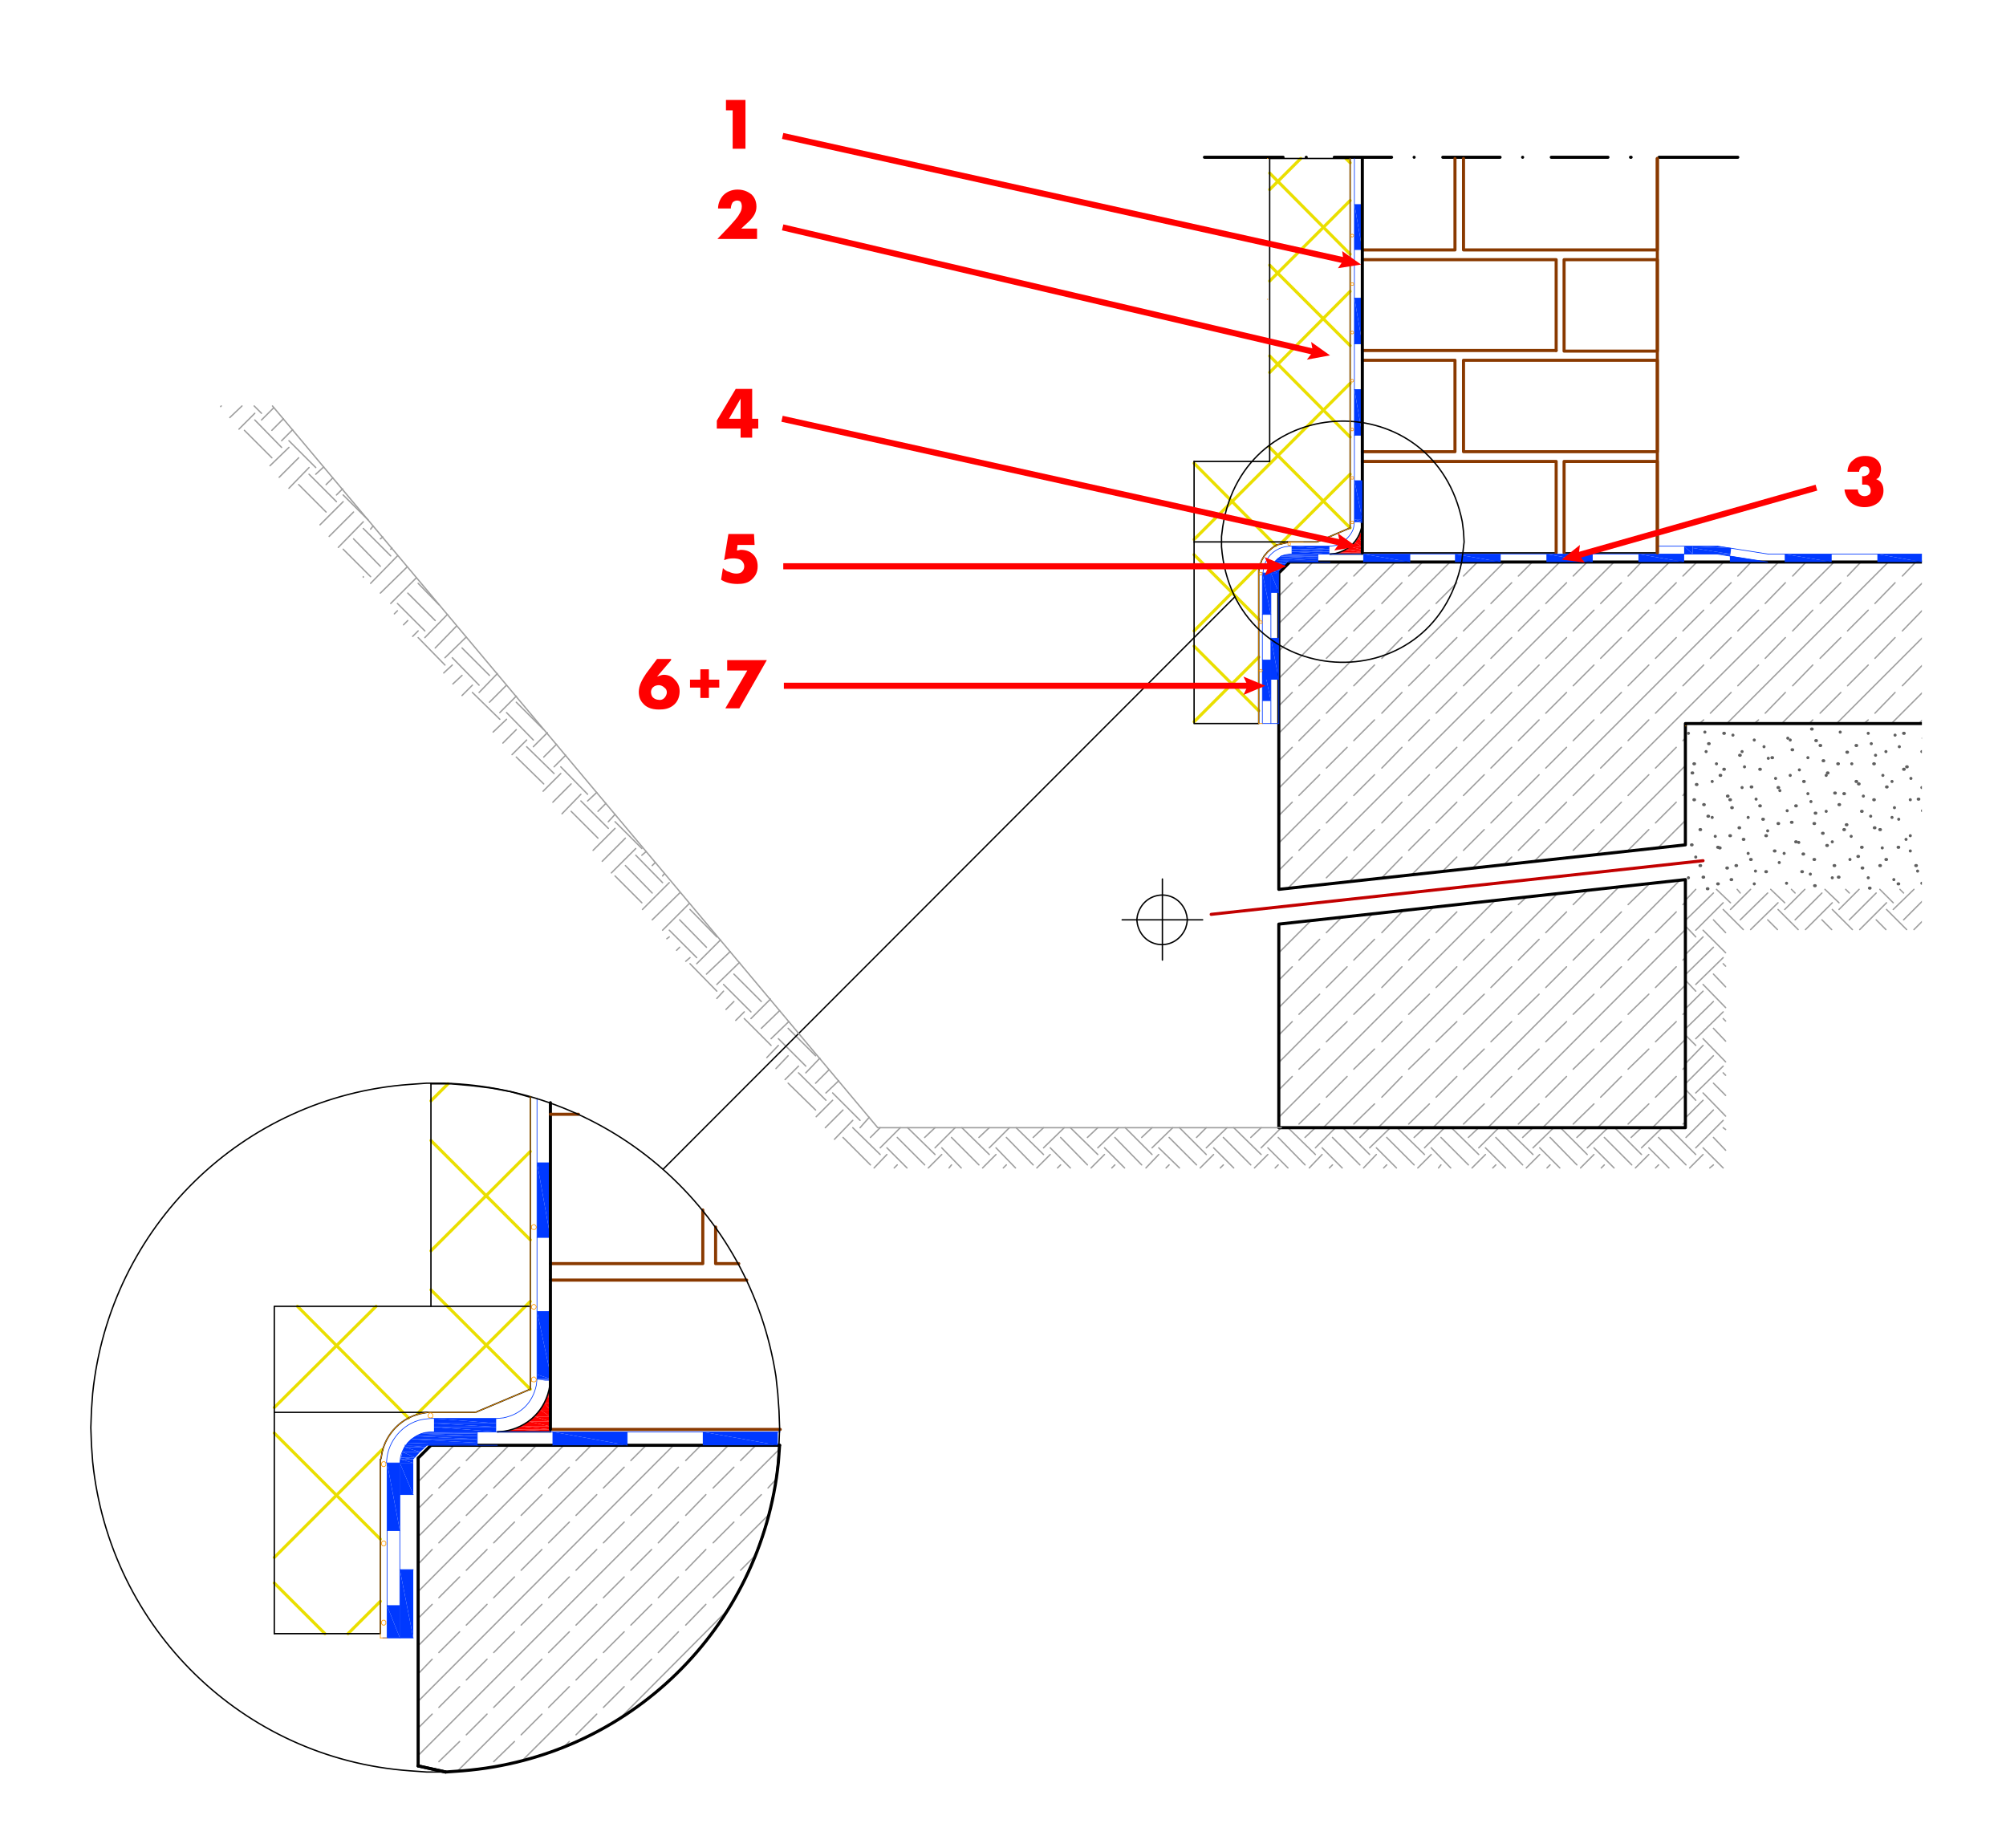 <?xml version="1.0" encoding="utf-8"?>
<!-- Generator: Adobe Illustrator 24.2.1, SVG Export Plug-In . SVG Version: 6.00 Build 0)  -->
<svg version="1.1" id="Ebene_1" xmlns="http://www.w3.org/2000/svg" xmlns:xlink="http://www.w3.org/1999/xlink" x="0px" y="0px"
	 viewBox="0 0 329.1 303.2" style="enable-background:new 0 0 329.1 303.2;" xml:space="preserve">
<style type="text/css">
	.st0{fill:none;stroke:#FF0000;stroke-width:0.5;}
	.st1{fill:#FFFFFF;}
	.st2{fill:#E3000F;}
	.st3{clip-path:url(#SVGID_2_);fill:#E3000F;}
	.st4{clip-path:url(#SVGID_4_);}
	.st5{fill:#FF0000;}
	.st6{fill:none;stroke:#9F9F9F;stroke-width:0.224;stroke-linecap:round;stroke-linejoin:round;stroke-miterlimit:10;}
	
		.st7{clip-path:url(#SVGID_6_);fill:none;stroke:#9F9F9F;stroke-width:0.224;stroke-linecap:round;stroke-linejoin:round;stroke-miterlimit:10;}
	
		.st8{clip-path:url(#SVGID_8_);fill:none;stroke:#9F9F9F;stroke-width:0.224;stroke-linecap:round;stroke-linejoin:round;stroke-miterlimit:10;}
	
		.st9{clip-path:url(#SVGID_10_);fill:none;stroke:#9F9F9F;stroke-width:0.224;stroke-linecap:round;stroke-linejoin:round;stroke-miterlimit:10;}
	
		.st10{clip-path:url(#SVGID_10_);fill:none;stroke:#000000;stroke-width:0.505;stroke-linecap:round;stroke-linejoin:round;stroke-miterlimit:10;}
	.st11{fill:none;stroke:#000000;stroke-width:0.224;stroke-linecap:round;stroke-linejoin:round;stroke-miterlimit:10;}
	
		.st12{clip-path:url(#SVGID_12_);fill:none;stroke:#000000;stroke-width:0.224;stroke-linecap:round;stroke-linejoin:bevel;stroke-miterlimit:10;}
	.st13{fill:none;stroke:#5F5F5F;stroke-width:0.505;stroke-linecap:round;stroke-linejoin:round;stroke-miterlimit:10;}
	
		.st14{clip-path:url(#SVGID_14_);fill:none;stroke:#5F5F5F;stroke-width:0.505;stroke-linecap:round;stroke-linejoin:round;stroke-miterlimit:10;}
	
		.st15{clip-path:url(#SVGID_16_);fill:none;stroke:#5F5F5F;stroke-width:0.505;stroke-linecap:round;stroke-linejoin:round;stroke-miterlimit:10;}
	
		.st16{clip-path:url(#SVGID_18_);fill:none;stroke:#5F5F5F;stroke-width:0.505;stroke-linecap:round;stroke-linejoin:round;stroke-miterlimit:10;}
	
		.st17{clip-path:url(#SVGID_20_);fill:none;stroke:#5F5F5F;stroke-width:0.505;stroke-linecap:round;stroke-linejoin:round;stroke-miterlimit:10;}
	
		.st18{clip-path:url(#SVGID_22_);fill:none;stroke:#5F5F5F;stroke-width:0.505;stroke-linecap:round;stroke-linejoin:round;stroke-miterlimit:10;}
	
		.st19{clip-path:url(#SVGID_24_);fill:none;stroke:#5F5F5F;stroke-width:0.505;stroke-linecap:round;stroke-linejoin:round;stroke-miterlimit:10;}
	
		.st20{clip-path:url(#SVGID_26_);fill:none;stroke:#5F5F5F;stroke-width:0.505;stroke-linecap:round;stroke-linejoin:round;stroke-miterlimit:10;}
	
		.st21{clip-path:url(#SVGID_28_);fill:none;stroke:#9F9F9F;stroke-width:0.224;stroke-linecap:round;stroke-linejoin:round;stroke-miterlimit:10;}
	
		.st22{clip-path:url(#SVGID_30_);fill:none;stroke:#9F9F9F;stroke-width:0.224;stroke-linecap:round;stroke-linejoin:round;stroke-miterlimit:10;}
	.st23{fill:none;stroke:#000000;stroke-width:0.505;stroke-linecap:round;stroke-linejoin:round;stroke-miterlimit:10;}
	.st24{fill-rule:evenodd;clip-rule:evenodd;fill:#0039FF;}
	.st25{fill:#0039FF;}
	.st26{fill:none;stroke:#EADF00;stroke-width:0.505;stroke-linecap:round;stroke-linejoin:round;stroke-miterlimit:10;}
	.st27{fill:none;stroke:#000000;stroke-width:0.224;stroke-linecap:round;stroke-linejoin:bevel;stroke-miterlimit:10;}
	.st28{fill:none;stroke:#000000;stroke-width:0.505;stroke-linecap:round;stroke-linejoin:bevel;stroke-miterlimit:10;}
	.st29{fill:none;stroke:#C20000;stroke-width:0.505;stroke-linecap:round;stroke-linejoin:round;stroke-miterlimit:10;}
	.st30{fill:none;stroke:#FF9A00;stroke-width:0.112;stroke-linecap:round;stroke-linejoin:round;stroke-miterlimit:10;}
	.st31{fill:none;stroke:#893900;stroke-width:0.505;stroke-linecap:round;stroke-linejoin:round;stroke-miterlimit:10;}
	.st32{fill:none;stroke:#0039FF;stroke-width:0.112;stroke-linecap:round;stroke-linejoin:round;stroke-miterlimit:10;}
	
		.st33{clip-path:url(#SVGID_32_);fill:none;stroke:#0039FF;stroke-width:0.112;stroke-linecap:round;stroke-linejoin:round;stroke-miterlimit:10;}
	
		.st34{clip-path:url(#SVGID_34_);fill:none;stroke:#000000;stroke-width:0.224;stroke-linecap:round;stroke-linejoin:bevel;stroke-miterlimit:10;}
	.st35{fill:none;stroke:#0039FF;stroke-width:0.112;stroke-linecap:round;stroke-linejoin:bevel;stroke-miterlimit:10;}
	
		.st36{clip-path:url(#SVGID_36_);fill:none;stroke:#0039FF;stroke-width:0.112;stroke-linecap:round;stroke-linejoin:bevel;stroke-miterlimit:10;}
	.st37{fill:none;stroke:#FF9A00;stroke-width:0.112;stroke-linecap:round;stroke-linejoin:bevel;stroke-miterlimit:10;}
	
		.st38{clip-path:url(#SVGID_38_);fill:none;stroke:#0039FF;stroke-width:0.112;stroke-linecap:round;stroke-linejoin:bevel;stroke-miterlimit:10;}
	
		.st39{clip-path:url(#SVGID_38_);fill:none;stroke:#000000;stroke-width:0.224;stroke-linecap:round;stroke-linejoin:bevel;stroke-miterlimit:10;}
	
		.st40{clip-path:url(#SVGID_40_);fill:none;stroke:#000000;stroke-width:0.505;stroke-linecap:round;stroke-linejoin:bevel;stroke-miterlimit:10;}
	.st41{fill-rule:evenodd;clip-rule:evenodd;fill:#FF0000;}
	
		.st42{clip-path:url(#SVGID_42_);fill:none;stroke:#000000;stroke-width:0.224;stroke-linecap:round;stroke-linejoin:bevel;stroke-miterlimit:10;}
	.st43{clip-path:url(#SVGID_44_);fill-rule:evenodd;clip-rule:evenodd;fill:#0039FF;}
	
		.st44{clip-path:url(#SVGID_46_);fill:none;stroke:#000000;stroke-width:0.224;stroke-linecap:round;stroke-linejoin:bevel;stroke-miterlimit:10;}
	
		.st45{clip-path:url(#SVGID_48_);fill:none;stroke:#0039FF;stroke-width:0.112;stroke-linecap:round;stroke-linejoin:bevel;stroke-miterlimit:10;}
	
		.st46{clip-path:url(#SVGID_50_);fill:none;stroke:#FF9A00;stroke-width:0.112;stroke-linecap:round;stroke-linejoin:bevel;stroke-miterlimit:10;}
	
		.st47{clip-path:url(#SVGID_50_);fill:none;stroke:#0039FF;stroke-width:0.112;stroke-linecap:round;stroke-linejoin:bevel;stroke-miterlimit:10;}
	
		.st48{clip-path:url(#SVGID_50_);fill:none;stroke:#000000;stroke-width:0.224;stroke-linecap:round;stroke-linejoin:bevel;stroke-miterlimit:10;}
	.st49{clip-path:url(#SVGID_52_);fill-rule:evenodd;clip-rule:evenodd;}
	.st50{clip-path:url(#SVGID_52_);}
	.st51{fill:none;stroke:#FF0000;stroke-miterlimit:10;}
</style>
<g>
	<path class="st5" d="M113.2,111.5h1.7v-1.7h1.4v1.7h1.7v1.3h-1.7v1.7h-1.4v-1.7h-1.7V111.5z"/>
</g>
<line class="st6" x1="209.8" y1="102.3" x2="219.9" y2="92.2"/>
<line class="st6" x1="209.8" y1="111.3" x2="228.9" y2="92.2"/>
<line class="st6" x1="209.8" y1="120.3" x2="237.9" y2="92.2"/>
<line class="st6" x1="209.8" y1="129.3" x2="246.8" y2="92.2"/>
<line class="st6" x1="209.8" y1="138.3" x2="255.9" y2="92.2"/>
<line class="st6" x1="211.3" y1="145.7" x2="264.8" y2="92.2"/>
<line class="st6" x1="221.4" y1="144.6" x2="273.9" y2="92.2"/>
<line class="st6" x1="231.5" y1="143.6" x2="282.8" y2="92.2"/>
<line class="st6" x1="241.6" y1="142.4" x2="291.8" y2="92.2"/>
<line class="st6" x1="251.7" y1="141.3" x2="300.9" y2="92.2"/>
<line class="st6" x1="261.9" y1="140.2" x2="276.5" y2="125.6"/>
<line class="st6" x1="283.3" y1="118.7" x2="309.8" y2="92.2"/>
<line class="st6" x1="272" y1="139.1" x2="276.5" y2="134.6"/>
<g>
	<defs>
		<rect id="SVGID_5_" x="9.9" y="-53.9" width="305.4" height="345.8"/>
	</defs>
	<clipPath id="SVGID_2_">
		<use xlink:href="#SVGID_5_"  style="overflow:visible;"/>
	</clipPath>
	
		<line style="clip-path:url(#SVGID_2_);fill:none;stroke:#9F9F9F;stroke-width:0.224;stroke-linecap:round;stroke-linejoin:round;stroke-miterlimit:10;" x1="292.3" y1="118.7" x2="318.8" y2="92.2"/>
	
		<line style="clip-path:url(#SVGID_2_);fill:none;stroke:#9F9F9F;stroke-width:0.224;stroke-linecap:round;stroke-linejoin:round;stroke-miterlimit:10;" x1="301.3" y1="118.7" x2="327.8" y2="92.2"/>
	
		<line style="clip-path:url(#SVGID_2_);fill:none;stroke:#9F9F9F;stroke-width:0.224;stroke-linecap:round;stroke-linejoin:round;stroke-miterlimit:10;" x1="310.3" y1="118.7" x2="336.8" y2="92.2"/>
</g>
<line class="st6" x1="209.8" y1="97.8" x2="212" y2="95.6"/>
<line class="st6" x1="213.1" y1="94.5" x2="215.4" y2="92.2"/>
<line class="st6" x1="209.8" y1="106.8" x2="212" y2="104.6"/>
<line class="st6" x1="213.1" y1="103.5" x2="216.5" y2="100.1"/>
<line class="st6" x1="217.6" y1="99" x2="221" y2="95.6"/>
<line class="st6" x1="222.1" y1="94.5" x2="224.4" y2="92.2"/>
<line class="st6" x1="209.8" y1="115.8" x2="212" y2="113.6"/>
<line class="st6" x1="213.1" y1="112.5" x2="216.5" y2="109.1"/>
<line class="st6" x1="217.6" y1="108" x2="221" y2="104.6"/>
<line class="st6" x1="222.1" y1="103.5" x2="225.5" y2="100.1"/>
<line class="st6" x1="226.7" y1="99" x2="230" y2="95.6"/>
<line class="st6" x1="231.1" y1="94.5" x2="233.4" y2="92.2"/>
<line class="st6" x1="209.8" y1="124.8" x2="212" y2="122.6"/>
<line class="st6" x1="213.1" y1="121.5" x2="216.5" y2="118.1"/>
<line class="st6" x1="217.6" y1="117" x2="221" y2="113.6"/>
<line class="st6" x1="222.1" y1="112.5" x2="225.5" y2="109.1"/>
<line class="st6" x1="226.7" y1="108" x2="230" y2="104.6"/>
<line class="st6" x1="231.1" y1="103.5" x2="234.5" y2="100.1"/>
<line class="st6" x1="235.6" y1="99" x2="239" y2="95.6"/>
<line class="st6" x1="240.1" y1="94.5" x2="242.4" y2="92.2"/>
<line class="st6" x1="209.8" y1="133.8" x2="212" y2="131.6"/>
<line class="st6" x1="213.1" y1="130.5" x2="216.5" y2="127.1"/>
<line class="st6" x1="217.6" y1="126" x2="221" y2="122.6"/>
<line class="st6" x1="222.1" y1="121.5" x2="225.5" y2="118.1"/>
<line class="st6" x1="226.7" y1="117" x2="230" y2="113.6"/>
<line class="st6" x1="231.1" y1="112.5" x2="234.5" y2="109.1"/>
<line class="st6" x1="235.6" y1="108" x2="239" y2="104.6"/>
<line class="st6" x1="240.1" y1="103.5" x2="243.5" y2="100.1"/>
<line class="st6" x1="244.6" y1="99" x2="248" y2="95.6"/>
<line class="st6" x1="249.1" y1="94.5" x2="251.4" y2="92.2"/>
<line class="st6" x1="209.8" y1="142.8" x2="212" y2="140.6"/>
<line class="st6" x1="213.1" y1="139.5" x2="216.5" y2="136.1"/>
<line class="st6" x1="217.6" y1="135" x2="221" y2="131.6"/>
<line class="st6" x1="222.1" y1="130.5" x2="225.5" y2="127.1"/>
<line class="st6" x1="226.7" y1="126" x2="230" y2="122.6"/>
<line class="st6" x1="231.1" y1="121.5" x2="234.5" y2="118.1"/>
<line class="st6" x1="235.6" y1="117" x2="239" y2="113.6"/>
<line class="st6" x1="240.1" y1="112.5" x2="243.5" y2="109.1"/>
<line class="st6" x1="244.6" y1="108" x2="248" y2="104.6"/>
<line class="st6" x1="249.1" y1="103.5" x2="252.5" y2="100.1"/>
<line class="st6" x1="253.6" y1="99" x2="257" y2="95.6"/>
<line class="st6" x1="258.1" y1="94.5" x2="260.4" y2="92.2"/>
<line class="st6" x1="216.4" y1="145.2" x2="216.5" y2="145.1"/>
<line class="st6" x1="217.6" y1="144" x2="221" y2="140.6"/>
<line class="st6" x1="222.1" y1="139.5" x2="225.5" y2="136.1"/>
<line class="st6" x1="226.7" y1="135" x2="230" y2="131.6"/>
<line class="st6" x1="231.1" y1="130.5" x2="234.5" y2="127.1"/>
<line class="st6" x1="235.6" y1="126" x2="239" y2="122.6"/>
<line class="st6" x1="240.1" y1="121.5" x2="243.5" y2="118.1"/>
<line class="st6" x1="244.6" y1="117" x2="248" y2="113.6"/>
<line class="st6" x1="249.1" y1="112.5" x2="252.5" y2="109.1"/>
<line class="st6" x1="253.6" y1="108" x2="257" y2="104.6"/>
<line class="st6" x1="258.1" y1="103.5" x2="261.5" y2="100.1"/>
<line class="st6" x1="262.6" y1="99" x2="266" y2="95.6"/>
<line class="st6" x1="267.1" y1="94.5" x2="269.3" y2="92.2"/>
<line class="st6" x1="226.7" y1="144" x2="230" y2="140.6"/>
<line class="st6" x1="231.1" y1="139.5" x2="234.5" y2="136.1"/>
<line class="st6" x1="235.6" y1="135" x2="239" y2="131.6"/>
<line class="st6" x1="240.1" y1="130.5" x2="243.5" y2="127.1"/>
<line class="st6" x1="244.6" y1="126" x2="248" y2="122.6"/>
<line class="st6" x1="249.1" y1="121.5" x2="252.5" y2="118.1"/>
<line class="st6" x1="253.6" y1="117" x2="257" y2="113.6"/>
<line class="st6" x1="258.1" y1="112.5" x2="261.5" y2="109.1"/>
<line class="st6" x1="262.6" y1="108" x2="266" y2="104.6"/>
<line class="st6" x1="267.1" y1="103.5" x2="270.5" y2="100.1"/>
<line class="st6" x1="271.6" y1="99" x2="275" y2="95.6"/>
<line class="st6" x1="276.1" y1="94.5" x2="278.4" y2="92.2"/>
<line class="st6" x1="236.6" y1="143" x2="239" y2="140.6"/>
<line class="st6" x1="240.1" y1="139.5" x2="243.5" y2="136.1"/>
<line class="st6" x1="244.6" y1="135" x2="248" y2="131.6"/>
<line class="st6" x1="249.1" y1="130.5" x2="252.5" y2="127.1"/>
<line class="st6" x1="253.6" y1="126" x2="257" y2="122.6"/>
<line class="st6" x1="258.1" y1="121.5" x2="261.5" y2="118.1"/>
<line class="st6" x1="262.6" y1="117" x2="266" y2="113.6"/>
<line class="st6" x1="267.1" y1="112.5" x2="270.5" y2="109.1"/>
<line class="st6" x1="271.6" y1="108" x2="275" y2="104.6"/>
<line class="st6" x1="276.1" y1="103.5" x2="279.5" y2="100.1"/>
<line class="st6" x1="280.6" y1="99" x2="284" y2="95.6"/>
<line class="st6" x1="285.1" y1="94.5" x2="287.3" y2="92.2"/>
<line class="st6" x1="246.7" y1="141.9" x2="248" y2="140.6"/>
<line class="st6" x1="249.1" y1="139.5" x2="252.5" y2="136.1"/>
<line class="st6" x1="253.6" y1="135" x2="257" y2="131.6"/>
<line class="st6" x1="258.1" y1="130.5" x2="261.5" y2="127.1"/>
<line class="st6" x1="262.6" y1="126" x2="266" y2="122.6"/>
<line class="st6" x1="267.1" y1="121.5" x2="270.5" y2="118.1"/>
<line class="st6" x1="271.6" y1="117" x2="275" y2="113.6"/>
<line class="st6" x1="276.1" y1="112.5" x2="279.5" y2="109.1"/>
<line class="st6" x1="280.6" y1="108" x2="284" y2="104.6"/>
<line class="st6" x1="285.1" y1="103.5" x2="288.5" y2="100.1"/>
<line class="st6" x1="289.6" y1="99" x2="292.9" y2="95.6"/>
<line class="st6" x1="294.1" y1="94.5" x2="296.3" y2="92.2"/>
<line class="st6" x1="256.8" y1="140.8" x2="257" y2="140.6"/>
<line class="st6" x1="258.1" y1="139.5" x2="261.5" y2="136.1"/>
<line class="st6" x1="262.6" y1="135" x2="266" y2="131.6"/>
<line class="st6" x1="267.1" y1="130.5" x2="270.5" y2="127.1"/>
<line class="st6" x1="271.6" y1="126" x2="275" y2="122.6"/>
<line class="st6" x1="276.1" y1="121.5" x2="276.5" y2="121.1"/>
<line class="st6" x1="278.8" y1="118.7" x2="279.5" y2="118.1"/>
<line class="st6" x1="280.6" y1="117" x2="284" y2="113.6"/>
<line class="st6" x1="285.1" y1="112.5" x2="288.5" y2="109.1"/>
<line class="st6" x1="289.6" y1="108" x2="292.9" y2="104.6"/>
<line class="st6" x1="294.1" y1="103.5" x2="297.4" y2="100.1"/>
<line class="st6" x1="298.6" y1="99" x2="302" y2="95.6"/>
<line class="st6" x1="303.1" y1="94.5" x2="305.3" y2="92.2"/>
<line class="st6" x1="267.1" y1="139.5" x2="270.5" y2="136.1"/>
<line class="st6" x1="271.6" y1="135" x2="275" y2="131.6"/>
<line class="st6" x1="276.1" y1="130.5" x2="276.5" y2="130"/>
<line class="st6" x1="287.8" y1="118.7" x2="288.5" y2="118.1"/>
<line class="st6" x1="289.6" y1="117" x2="292.9" y2="113.6"/>
<line class="st6" x1="294.1" y1="112.5" x2="297.4" y2="109.1"/>
<line class="st6" x1="298.6" y1="108" x2="302" y2="104.6"/>
<line class="st6" x1="303.1" y1="103.5" x2="306.5" y2="100.1"/>
<line class="st6" x1="307.6" y1="99" x2="310.9" y2="95.6"/>
<line class="st6" x1="312.1" y1="94.5" x2="314.3" y2="92.2"/>
<line class="st6" x1="296.8" y1="118.7" x2="297.4" y2="118.1"/>
<line class="st6" x1="298.6" y1="117" x2="302" y2="113.6"/>
<line class="st6" x1="303.1" y1="112.5" x2="306.5" y2="109.1"/>
<line class="st6" x1="307.6" y1="108" x2="310.9" y2="104.6"/>
<g>
	<defs>
		<rect id="SVGID_7_" x="9.9" y="-53.9" width="305.4" height="345.8"/>
	</defs>
	<clipPath id="SVGID_4_">
		<use xlink:href="#SVGID_7_"  style="overflow:visible;"/>
	</clipPath>
	
		<line style="clip-path:url(#SVGID_4_);fill:none;stroke:#9F9F9F;stroke-width:0.224;stroke-linecap:round;stroke-linejoin:round;stroke-miterlimit:10;" x1="312.1" y1="103.5" x2="315.4" y2="100.1"/>
</g>
<line class="st6" x1="305.8" y1="118.7" x2="306.5" y2="118.1"/>
<line class="st6" x1="307.6" y1="117" x2="310.9" y2="113.6"/>
<g>
	<defs>
		<rect id="SVGID_9_" x="9.9" y="-53.9" width="305.4" height="345.8"/>
	</defs>
	<clipPath id="SVGID_6_">
		<use xlink:href="#SVGID_9_"  style="overflow:visible;"/>
	</clipPath>
	<line class="st7" x1="312.1" y1="112.5" x2="315.4" y2="109.1"/>
	<line class="st7" x1="314.8" y1="118.7" x2="315.4" y2="118.1"/>
	
		<polygon style="clip-path:url(#SVGID_6_);fill:none;stroke:#000000;stroke-width:0.505;stroke-linecap:round;stroke-linejoin:round;stroke-miterlimit:10;" points="
		209.8,94 209.8,145.9 276.5,138.6 276.5,118.7 356,118.7 356,92.2 211.6,92.2 	"/>
</g>
<polygon class="st5" points="223.4,86.5 223.5,86.5 223.5,85.6 "/>
<polygon class="st5" points="223.2,87.4 223.5,87.4 223.4,86.5 "/>
<polygon class="st5" points="223.4,86.5 223.5,87.4 223.5,86.5 "/>
<polygon class="st5" points="222.8,88.3 223.5,88.3 223.2,87.4 "/>
<polygon class="st5" points="223.2,87.4 223.5,88.3 223.5,87.4 "/>
<polygon class="st5" points="222.3,89 223.5,89 222.8,88.3 "/>
<polygon class="st5" points="222.8,88.3 223.5,89 223.5,88.3 "/>
<polygon class="st5" points="221.6,89.7 223.5,89.7 222.3,89 "/>
<polygon class="st5" points="222.3,89 223.5,89.7 223.5,89 "/>
<polygon class="st5" points="220.8,90.2 223.5,90.2 221.6,89.7 "/>
<polygon class="st5" points="221.6,89.7 223.5,90.2 223.5,89.7 "/>
<polygon class="st5" points="220,90.6 223.5,90.6 220.8,90.2 "/>
<polygon class="st5" points="220.8,90.2 223.5,90.6 223.5,90.2 "/>
<polygon class="st5" points="219.1,90.8 223.5,90.8 220,90.6 "/>
<polygon class="st5" points="220,90.6 223.5,90.8 223.5,90.6 "/>
<polygon class="st5" points="218.2,90.9 223.5,90.9 219.1,90.8 "/>
<polygon class="st5" points="219.1,90.8 223.5,90.9 223.5,90.8 "/>
<line class="st11" x1="223.5" y1="90.9" x2="223.5" y2="85.6"/>
<g>
	<defs>
		<rect id="SVGID_11_" x="9.9" y="-53.9" width="305.4" height="345.8"/>
	</defs>
	<clipPath id="SVGID_8_">
		<use xlink:href="#SVGID_11_"  style="overflow:visible;"/>
	</clipPath>
	
		<path style="clip-path:url(#SVGID_8_);fill:none;stroke:#000000;stroke-width:0.224;stroke-linecap:round;stroke-linejoin:bevel;stroke-miterlimit:10;" d="
		M218.2,90.9l0.9-0.1c2.3-0.6,3.7-2,4.3-4.3l0.1-0.9"/>
</g>
<line class="st11" x1="218.2" y1="90.9" x2="223.5" y2="90.9"/>
<line class="st13" x1="277" y1="120.3" x2="277" y2="120.3"/>
<line class="st13" x1="277.9" y1="125.3" x2="278" y2="125.3"/>
<line class="st13" x1="279.9" y1="123.3" x2="279.9" y2="123.3"/>
<line class="st13" x1="282.8" y1="120.3" x2="282.9" y2="120.3"/>
<line class="st13" x1="277.9" y1="131.2" x2="278" y2="131.2"/>
<line class="st13" x1="280.9" y1="128.2" x2="280.9" y2="128.2"/>
<line class="st13" x1="282.8" y1="126.2" x2="282.9" y2="126.2"/>
<line class="st13" x1="285.8" y1="123.3" x2="285.8" y2="123.3"/>
<line class="st13" x1="287.8" y1="121.4" x2="287.8" y2="121.4"/>
<line class="st13" x1="278.9" y1="136.1" x2="279" y2="136.1"/>
<line class="st13" x1="280.9" y1="134.1" x2="280.9" y2="134.1"/>
<line class="st13" x1="283.8" y1="131.2" x2="283.9" y2="131.2"/>
<line class="st13" x1="285.8" y1="129.2" x2="285.8" y2="129.2"/>
<line class="st13" x1="288.7" y1="126.2" x2="288.8" y2="126.2"/>
<line class="st13" x1="290.7" y1="124.3" x2="290.8" y2="124.3"/>
<line class="st13" x1="293.7" y1="121.4" x2="293.7" y2="121.4"/>
<line class="st13" x1="277" y1="144" x2="277" y2="144"/>
<line class="st13" x1="278.9" y1="142" x2="279" y2="142"/>
<line class="st13" x1="281.8" y1="139" x2="281.9" y2="139"/>
<line class="st13" x1="283.8" y1="137.1" x2="283.9" y2="137.1"/>
<line class="st13" x1="286.8" y1="134.1" x2="286.8" y2="134.1"/>
<line class="st13" x1="288.7" y1="132.2" x2="288.8" y2="132.2"/>
<line class="st13" x1="291.7" y1="129.2" x2="291.8" y2="129.2"/>
<line class="st13" x1="293.7" y1="127.2" x2="293.7" y2="127.2"/>
<line class="st13" x1="296.6" y1="124.3" x2="296.6" y2="124.3"/>
<line class="st13" x1="298.6" y1="122.3" x2="298.7" y2="122.3"/>
<line class="st13" x1="281.8" y1="145" x2="281.9" y2="145"/>
<line class="st13" x1="284.8" y1="142" x2="284.9" y2="142"/>
<line class="st13" x1="286.8" y1="140" x2="286.8" y2="140"/>
<line class="st13" x1="289.7" y1="137.1" x2="289.8" y2="137.1"/>
<line class="st13" x1="291.7" y1="135.1" x2="291.8" y2="135.1"/>
<line class="st13" x1="294.6" y1="132.2" x2="294.7" y2="132.2"/>
<line class="st13" x1="296.6" y1="130.2" x2="296.6" y2="130.2"/>
<line class="st13" x1="299.6" y1="127.2" x2="299.6" y2="127.2"/>
<line class="st13" x1="301.5" y1="125.3" x2="301.6" y2="125.3"/>
<line class="st13" x1="304.5" y1="122.3" x2="304.6" y2="122.3"/>
<line class="st13" x1="306.5" y1="120.3" x2="306.5" y2="120.3"/>
<line class="st13" x1="287.8" y1="145" x2="287.8" y2="145"/>
<line class="st13" x1="289.7" y1="143" x2="289.8" y2="143"/>
<line class="st13" x1="292.7" y1="140" x2="292.7" y2="140"/>
<line class="st13" x1="294.6" y1="138.1" x2="294.7" y2="138.1"/>
<line class="st13" x1="297.6" y1="135.1" x2="297.7" y2="135.1"/>
<line class="st13" x1="299.6" y1="133.1" x2="299.6" y2="133.1"/>
<line class="st13" x1="302.5" y1="130.2" x2="302.6" y2="130.2"/>
<line class="st13" x1="304.5" y1="128.2" x2="304.6" y2="128.2"/>
<line class="st13" x1="307.4" y1="125.3" x2="307.5" y2="125.3"/>
<line class="st13" x1="309.4" y1="123.3" x2="309.4" y2="123.3"/>
<line class="st13" x1="312.3" y1="120.3" x2="312.4" y2="120.3"/>
<line class="st13" x1="295.6" y1="143" x2="295.7" y2="143"/>
<line class="st13" x1="297.6" y1="141" x2="297.7" y2="141"/>
<line class="st13" x1="300.6" y1="138.1" x2="300.6" y2="138.1"/>
<line class="st13" x1="302.5" y1="136.1" x2="302.6" y2="136.1"/>
<line class="st13" x1="305.4" y1="133.1" x2="305.5" y2="133.1"/>
<line class="st13" x1="307.4" y1="131.2" x2="307.5" y2="131.2"/>
<line class="st13" x1="310.4" y1="128.2" x2="310.4" y2="128.2"/>
<line class="st13" x1="312.3" y1="126.2" x2="312.4" y2="126.2"/>
<g>
	<defs>
		<rect id="SVGID_13_" x="9.9" y="-53.9" width="305.4" height="345.8"/>
	</defs>
	<clipPath id="SVGID_10_">
		<use xlink:href="#SVGID_13_"  style="overflow:visible;"/>
	</clipPath>
	
		<line style="clip-path:url(#SVGID_10_);fill:none;stroke:#5F5F5F;stroke-width:0.505;stroke-linecap:round;stroke-linejoin:round;stroke-miterlimit:10;" x1="315.3" y1="123.3" x2="315.4" y2="123.3"/>
</g>
<line class="st13" x1="300.6" y1="144" x2="300.6" y2="144"/>
<line class="st13" x1="303.5" y1="141" x2="303.5" y2="141"/>
<line class="st13" x1="305.4" y1="139" x2="305.5" y2="139"/>
<line class="st13" x1="308.4" y1="136.1" x2="308.5" y2="136.1"/>
<line class="st13" x1="310.4" y1="134.1" x2="310.4" y2="134.1"/>
<line class="st13" x1="313.4" y1="131.2" x2="313.4" y2="131.2"/>
<g>
	<defs>
		<rect id="SVGID_15_" x="9.9" y="-53.9" width="305.4" height="345.8"/>
	</defs>
	<clipPath id="SVGID_12_">
		<use xlink:href="#SVGID_15_"  style="overflow:visible;"/>
	</clipPath>
	
		<line style="clip-path:url(#SVGID_12_);fill:none;stroke:#5F5F5F;stroke-width:0.505;stroke-linecap:round;stroke-linejoin:round;stroke-miterlimit:10;" x1="315.3" y1="129.2" x2="315.4" y2="129.2"/>
</g>
<line class="st13" x1="306.5" y1="144" x2="306.5" y2="144"/>
<line class="st13" x1="308.4" y1="142" x2="308.5" y2="142"/>
<line class="st13" x1="311.4" y1="139" x2="311.5" y2="139"/>
<line class="st13" x1="313.4" y1="137.1" x2="313.4" y2="137.1"/>
<g>
	<defs>
		<rect id="SVGID_17_" x="9.9" y="-53.9" width="305.4" height="345.8"/>
	</defs>
	<clipPath id="SVGID_14_">
		<use xlink:href="#SVGID_17_"  style="overflow:visible;"/>
	</clipPath>
	<line class="st14" x1="316.3" y1="134.1" x2="316.3" y2="134.1"/>
</g>
<line class="st13" x1="311.4" y1="145" x2="311.5" y2="145"/>
<g>
	<defs>
		<rect id="SVGID_19_" x="9.9" y="-53.9" width="305.4" height="345.8"/>
	</defs>
	<clipPath id="SVGID_16_">
		<use xlink:href="#SVGID_19_"  style="overflow:visible;"/>
	</clipPath>
	<line class="st15" x1="314.3" y1="142" x2="314.4" y2="142"/>
	<line class="st15" x1="316.3" y1="140" x2="316.3" y2="140"/>
</g>
<line class="st13" x1="280.1" y1="145.8" x2="280.2" y2="145.8"/>
<line class="st13" x1="279.4" y1="143.9" x2="279.5" y2="143.9"/>
<line class="st13" x1="278.2" y1="140.6" x2="278.2" y2="140.6"/>
<line class="st13" x1="277.5" y1="138.6" x2="277.6" y2="138.6"/>
<line class="st13" x1="284" y1="144.3" x2="284.1" y2="144.3"/>
<line class="st13" x1="283.3" y1="142.4" x2="283.4" y2="142.4"/>
<line class="st13" x1="282.1" y1="139.1" x2="282.2" y2="139.1"/>
<line class="st13" x1="281.4" y1="137.2" x2="281.4" y2="137.2"/>
<line class="st13" x1="280.2" y1="133.9" x2="280.3" y2="133.9"/>
<line class="st13" x1="279.5" y1="132" x2="279.6" y2="132"/>
<line class="st13" x1="278.3" y1="128.7" x2="278.4" y2="128.7"/>
<line class="st13" x1="277.6" y1="126.8" x2="277.7" y2="126.8"/>
<line class="st13" x1="288" y1="142.9" x2="288" y2="142.9"/>
<line class="st13" x1="287.2" y1="141" x2="287.3" y2="141"/>
<line class="st13" x1="286" y1="137.7" x2="286.1" y2="137.7"/>
<line class="st13" x1="285.3" y1="135.8" x2="285.4" y2="135.8"/>
<line class="st13" x1="284.1" y1="132.5" x2="284.2" y2="132.5"/>
<line class="st13" x1="283.4" y1="130.6" x2="283.5" y2="130.6"/>
<line class="st13" x1="282.2" y1="127.2" x2="282.3" y2="127.2"/>
<line class="st13" x1="281.6" y1="125.3" x2="281.6" y2="125.3"/>
<line class="st13" x1="280.3" y1="122" x2="280.4" y2="122"/>
<line class="st13" x1="279.7" y1="120.1" x2="279.7" y2="120.1"/>
<line class="st13" x1="293.1" y1="144.9" x2="293.1" y2="144.9"/>
<line class="st13" x1="291.9" y1="141.5" x2="291.9" y2="141.5"/>
<line class="st13" x1="291.1" y1="139.6" x2="291.2" y2="139.6"/>
<line class="st13" x1="290" y1="136.3" x2="290" y2="136.3"/>
<line class="st13" x1="289.2" y1="134.4" x2="289.3" y2="134.4"/>
<line class="st13" x1="288.1" y1="131.1" x2="288.1" y2="131.1"/>
<line class="st13" x1="287.3" y1="129.1" x2="287.4" y2="129.1"/>
<line class="st13" x1="286.2" y1="125.8" x2="286.2" y2="125.8"/>
<line class="st13" x1="285.4" y1="123.9" x2="285.5" y2="123.9"/>
<line class="st13" x1="284.3" y1="120.6" x2="284.3" y2="120.6"/>
<line class="st13" x1="297.7" y1="145.3" x2="297.8" y2="145.3"/>
<line class="st13" x1="297" y1="143.4" x2="297" y2="143.4"/>
<line class="st13" x1="295.8" y1="140.1" x2="295.9" y2="140.1"/>
<line class="st13" x1="295.1" y1="138.2" x2="295.1" y2="138.2"/>
<line class="st13" x1="293.9" y1="134.9" x2="294" y2="134.9"/>
<line class="st13" x1="293.2" y1="133" x2="293.2" y2="133"/>
<line class="st13" x1="292" y1="129.7" x2="292" y2="129.7"/>
<line class="st13" x1="291.3" y1="127.7" x2="291.3" y2="127.7"/>
<line class="st13" x1="290.1" y1="124.4" x2="290.1" y2="124.4"/>
<line class="st13" x1="289.4" y1="122.5" x2="289.4" y2="122.5"/>
<line class="st13" x1="301.6" y1="143.9" x2="301.7" y2="143.9"/>
<line class="st13" x1="300.9" y1="142" x2="301" y2="142"/>
<line class="st13" x1="299.7" y1="138.7" x2="299.8" y2="138.7"/>
<line class="st13" x1="299" y1="136.7" x2="299.1" y2="136.7"/>
<line class="st13" x1="297.8" y1="133.4" x2="297.9" y2="133.4"/>
<line class="st13" x1="297.1" y1="131.5" x2="297.1" y2="131.5"/>
<line class="st13" x1="295.9" y1="128.2" x2="296" y2="128.2"/>
<line class="st13" x1="295.2" y1="126.3" x2="295.2" y2="126.3"/>
<line class="st13" x1="294" y1="123" x2="294.1" y2="123"/>
<line class="st13" x1="293.3" y1="121.1" x2="293.3" y2="121.1"/>
<line class="st13" x1="306.7" y1="145.7" x2="306.8" y2="145.7"/>
<line class="st13" x1="305.5" y1="142.4" x2="305.6" y2="142.4"/>
<line class="st13" x1="304.8" y1="140.5" x2="304.9" y2="140.5"/>
<line class="st13" x1="303.7" y1="137.2" x2="303.7" y2="137.2"/>
<line class="st13" x1="302.9" y1="135.3" x2="303" y2="135.3"/>
<line class="st13" x1="301.7" y1="132" x2="301.8" y2="132"/>
<line class="st13" x1="301" y1="130.1" x2="301.1" y2="130.1"/>
<line class="st13" x1="299.8" y1="126.8" x2="299.9" y2="126.8"/>
<line class="st13" x1="299.1" y1="124.8" x2="299.2" y2="124.8"/>
<line class="st13" x1="297.9" y1="121.5" x2="298" y2="121.5"/>
<line class="st13" x1="297.2" y1="119.6" x2="297.3" y2="119.6"/>
<line class="st13" x1="310.7" y1="144.3" x2="310.7" y2="144.3"/>
<line class="st13" x1="309.4" y1="141" x2="309.5" y2="141"/>
<line class="st13" x1="308.8" y1="139.1" x2="308.8" y2="139.1"/>
<line class="st13" x1="307.5" y1="135.8" x2="307.6" y2="135.8"/>
<line class="st13" x1="306.9" y1="133.9" x2="306.9" y2="133.9"/>
<line class="st13" x1="305.7" y1="130.6" x2="305.7" y2="130.6"/>
<line class="st13" x1="304.9" y1="128.6" x2="305" y2="128.6"/>
<line class="st13" x1="303.8" y1="125.3" x2="303.8" y2="125.3"/>
<line class="st13" x1="303" y1="123.4" x2="303.1" y2="123.4"/>
<line class="st13" x1="301.9" y1="120.1" x2="301.9" y2="120.1"/>
<g>
	<defs>
		<rect id="SVGID_21_" x="9.9" y="-53.9" width="305.4" height="345.8"/>
	</defs>
	<clipPath id="SVGID_18_">
		<use xlink:href="#SVGID_21_"  style="overflow:visible;"/>
	</clipPath>
	<line class="st16" x1="315.3" y1="144.9" x2="315.3" y2="144.9"/>
	<line class="st16" x1="314.6" y1="142.9" x2="314.6" y2="142.9"/>
</g>
<line class="st13" x1="313.4" y1="139.6" x2="313.4" y2="139.6"/>
<line class="st13" x1="312.7" y1="137.7" x2="312.7" y2="137.7"/>
<line class="st13" x1="311.5" y1="134.4" x2="311.5" y2="134.4"/>
<line class="st13" x1="310.8" y1="132.5" x2="310.8" y2="132.5"/>
<line class="st13" x1="309.5" y1="129.1" x2="309.6" y2="129.1"/>
<line class="st13" x1="308.9" y1="127.2" x2="308.9" y2="127.2"/>
<line class="st13" x1="307.7" y1="123.9" x2="307.7" y2="123.9"/>
<line class="st13" x1="307" y1="122" x2="307" y2="122"/>
<g>
	<defs>
		<rect id="SVGID_23_" x="9.9" y="-53.9" width="305.4" height="345.8"/>
	</defs>
	<clipPath id="SVGID_20_">
		<use xlink:href="#SVGID_23_"  style="overflow:visible;"/>
	</clipPath>
	<line class="st17" x1="315.4" y1="133" x2="315.4" y2="133"/>
	<line class="st17" x1="314.7" y1="131.1" x2="314.8" y2="131.1"/>
</g>
<line class="st13" x1="313.5" y1="127.7" x2="313.5" y2="127.7"/>
<line class="st13" x1="312.8" y1="125.8" x2="312.9" y2="125.8"/>
<line class="st13" x1="311.6" y1="122.5" x2="311.6" y2="122.5"/>
<line class="st13" x1="310.9" y1="120.6" x2="310.9" y2="120.6"/>
<g>
	<defs>
		<rect id="SVGID_25_" x="9.9" y="-53.9" width="305.4" height="345.8"/>
	</defs>
	<clipPath id="SVGID_22_">
		<use xlink:href="#SVGID_25_"  style="overflow:visible;"/>
	</clipPath>
	<line class="st18" x1="315.5" y1="121.1" x2="315.5" y2="121.1"/>
</g>
<line class="st6" x1="308.4" y1="145.9" x2="310.6" y2="148.1"/>
<line class="st6" x1="299.4" y1="145.9" x2="301.7" y2="148.1"/>
<line class="st6" x1="290.5" y1="145.9" x2="292.8" y2="148.1"/>
<line class="st6" x1="281.6" y1="145.9" x2="283.9" y2="148.1"/>
<line class="st6" x1="279.4" y1="152.6" x2="283.1" y2="156.3"/>
<line class="st6" x1="279.4" y1="161.5" x2="283.1" y2="165.3"/>
<line class="st6" x1="279.4" y1="170.4" x2="283.1" y2="174.2"/>
<line class="st6" x1="279.4" y1="179.3" x2="283.1" y2="183.1"/>
<line class="st6" x1="279.4" y1="188.3" x2="282.7" y2="191.6"/>
<line class="st6" x1="270.5" y1="188.3" x2="273.8" y2="191.6"/>
<line class="st6" x1="261.5" y1="188.3" x2="264.8" y2="191.6"/>
<line class="st6" x1="252.6" y1="188.3" x2="255.9" y2="191.6"/>
<line class="st6" x1="243.7" y1="188.3" x2="247" y2="191.6"/>
<line class="st6" x1="234.8" y1="188.3" x2="238" y2="191.6"/>
<line class="st6" x1="225.8" y1="188.3" x2="229.1" y2="191.6"/>
<line class="st6" x1="216.9" y1="188.3" x2="220.2" y2="191.6"/>
<line class="st6" x1="208" y1="188.3" x2="211.3" y2="191.6"/>
<line class="st6" x1="199.1" y1="188.3" x2="202.4" y2="191.6"/>
<line class="st6" x1="190.1" y1="188.3" x2="193.5" y2="191.6"/>
<line class="st6" x1="181.2" y1="188.3" x2="184.5" y2="191.6"/>
<line class="st6" x1="172.3" y1="188.3" x2="175.6" y2="191.6"/>
<line class="st6" x1="41.7" y1="66.6" x2="42.9" y2="67.8"/>
<line class="st6" x1="47.4" y1="72.3" x2="51.8" y2="76.7"/>
<line class="st6" x1="56.3" y1="81.2" x2="60.4" y2="85.3"/>
<line class="st6" x1="163.4" y1="188.3" x2="166.6" y2="191.6"/>
<line class="st6" x1="56.3" y1="90.1" x2="60.8" y2="94.6"/>
<line class="st6" x1="65.2" y1="99" x2="69.7" y2="103.5"/>
<line class="st6" x1="74.2" y1="107.9" x2="78.6" y2="112.4"/>
<line class="st6" x1="83.1" y1="116.9" x2="87.5" y2="121.4"/>
<line class="st6" x1="92" y1="125.8" x2="96.4" y2="130.3"/>
<line class="st6" x1="100.9" y1="134.8" x2="105.3" y2="139.2"/>
<line class="st6" x1="154.5" y1="188.3" x2="157.7" y2="191.6"/>
<line class="st6" x1="100.9" y1="143.7" x2="105.3" y2="148.1"/>
<line class="st6" x1="109.8" y1="152.6" x2="114.3" y2="157.1"/>
<line class="st6" x1="118.7" y1="161.5" x2="123.2" y2="166"/>
<line class="st6" x1="127.7" y1="170.4" x2="132.2" y2="174.9"/>
<line class="st6" x1="136.6" y1="179.3" x2="141.1" y2="183.8"/>
<line class="st6" x1="145.5" y1="188.3" x2="148.8" y2="191.6"/>
<line class="st6" x1="311.7" y1="145.9" x2="312.3" y2="146.5"/>
<line class="st6" x1="302.8" y1="145.9" x2="303.4" y2="146.5"/>
<line class="st6" x1="307.8" y1="150.9" x2="309.4" y2="152.5"/>
<line class="st6" x1="293.9" y1="145.9" x2="294.5" y2="146.5"/>
<line class="st6" x1="298.9" y1="150.9" x2="300.5" y2="152.5"/>
<line class="st6" x1="285" y1="145.9" x2="285.5" y2="146.5"/>
<line class="st6" x1="290" y1="150.9" x2="291.6" y2="152.5"/>
<line class="st6" x1="276.5" y1="146.4" x2="276.6" y2="146.5"/>
<line class="st6" x1="281.1" y1="150.9" x2="283.1" y2="153"/>
<line class="st6" x1="276.5" y1="155.3" x2="276.6" y2="155.4"/>
<line class="st6" x1="281.1" y1="159.8" x2="283.1" y2="161.9"/>
<line class="st6" x1="276.5" y1="164.2" x2="276.6" y2="164.3"/>
<line class="st6" x1="281.1" y1="168.7" x2="283.1" y2="170.8"/>
<line class="st6" x1="276.5" y1="173.1" x2="276.6" y2="173.2"/>
<line class="st6" x1="281.1" y1="177.7" x2="283.1" y2="179.7"/>
<line class="st6" x1="276.5" y1="182" x2="276.6" y2="182.1"/>
<line class="st6" x1="281.1" y1="186.6" x2="283.1" y2="188.7"/>
<line class="st6" x1="272.1" y1="186.6" x2="276.6" y2="191.1"/>
<line class="st6" x1="263.2" y1="186.6" x2="267.7" y2="191.1"/>
<line class="st6" x1="254.3" y1="186.6" x2="258.7" y2="191.1"/>
<line class="st6" x1="245.4" y1="186.6" x2="249.8" y2="191.1"/>
<line class="st6" x1="236.4" y1="186.6" x2="240.9" y2="191.1"/>
<line class="st6" x1="227.5" y1="186.6" x2="232" y2="191.1"/>
<line class="st6" x1="218.6" y1="186.6" x2="223.1" y2="191.1"/>
<line class="st6" x1="209.7" y1="186.6" x2="214.1" y2="191.1"/>
<line class="st6" x1="200.7" y1="186.6" x2="205.2" y2="191.1"/>
<line class="st6" x1="191.8" y1="186.6" x2="196.3" y2="191.1"/>
<line class="st6" x1="182.9" y1="186.6" x2="187.3" y2="191.1"/>
<line class="st6" x1="174" y1="186.6" x2="178.4" y2="191.1"/>
<line class="st6" x1="165.1" y1="186.6" x2="169.5" y2="191.1"/>
<line class="st6" x1="40.1" y1="70.6" x2="44.6" y2="75.1"/>
<line class="st6" x1="49" y1="79.5" x2="53.5" y2="84"/>
<line class="st6" x1="58" y1="88.4" x2="62.4" y2="92.9"/>
<line class="st6" x1="66.9" y1="97.3" x2="71.4" y2="101.8"/>
<line class="st6" x1="75.8" y1="106.3" x2="80.3" y2="110.8"/>
<line class="st6" x1="84.7" y1="115.2" x2="89.2" y2="119.7"/>
<line class="st6" x1="156.1" y1="186.6" x2="160.6" y2="191.1"/>
<line class="st6" x1="84.7" y1="124.2" x2="89.2" y2="128.6"/>
<line class="st6" x1="93.7" y1="133.1" x2="98.1" y2="137.5"/>
<line class="st6" x1="102.6" y1="142" x2="107" y2="146.5"/>
<line class="st6" x1="111.5" y1="150.9" x2="115.9" y2="155.4"/>
<line class="st6" x1="120.4" y1="159.8" x2="124.9" y2="164.3"/>
<line class="st6" x1="129.3" y1="168.7" x2="133.8" y2="173.2"/>
<line class="st6" x1="147.2" y1="186.6" x2="151.7" y2="191.1"/>
<line class="st6" x1="129.3" y1="177.7" x2="133.8" y2="182.1"/>
<line class="st6" x1="138.3" y1="186.6" x2="142.8" y2="191.1"/>
<line class="st6" x1="309.5" y1="149.2" x2="312.8" y2="152.5"/>
<line class="st6" x1="300.6" y1="149.2" x2="303.9" y2="152.5"/>
<line class="st6" x1="291.7" y1="149.2" x2="295" y2="152.5"/>
<line class="st6" x1="282.7" y1="149.2" x2="286" y2="152.5"/>
<line class="st6" x1="276.5" y1="151.9" x2="278.2" y2="153.7"/>
<line class="st6" x1="282.7" y1="158.1" x2="283.1" y2="158.5"/>
<line class="st6" x1="276.5" y1="160.8" x2="278.2" y2="162.6"/>
<line class="st6" x1="282.7" y1="167.1" x2="283.1" y2="167.5"/>
<line class="st6" x1="276.5" y1="169.8" x2="278.2" y2="171.5"/>
<line class="st6" x1="282.7" y1="176" x2="283.1" y2="176.4"/>
<line class="st6" x1="276.5" y1="178.7" x2="278.2" y2="180.5"/>
<line class="st6" x1="282.7" y1="185" x2="283.1" y2="185.3"/>
<line class="st6" x1="273.8" y1="185" x2="278.2" y2="189.4"/>
<line class="st6" x1="264.9" y1="185" x2="269.3" y2="189.4"/>
<line class="st6" x1="256" y1="185" x2="260.4" y2="189.4"/>
<line class="st6" x1="247" y1="185" x2="251.5" y2="189.4"/>
<line class="st6" x1="238.1" y1="185" x2="242.6" y2="189.4"/>
<line class="st6" x1="229.2" y1="185" x2="233.7" y2="189.4"/>
<line class="st6" x1="220.3" y1="185" x2="224.7" y2="189.4"/>
<line class="st6" x1="211.3" y1="185" x2="215.8" y2="189.4"/>
<line class="st6" x1="202.4" y1="185" x2="206.9" y2="189.4"/>
<line class="st6" x1="193.5" y1="185" x2="197.9" y2="189.4"/>
<line class="st6" x1="184.6" y1="185" x2="189" y2="189.4"/>
<line class="st6" x1="175.6" y1="185" x2="180.1" y2="189.4"/>
<line class="st6" x1="166.7" y1="185" x2="171.2" y2="189.4"/>
<line class="st6" x1="41.8" y1="68.9" x2="46.2" y2="73.4"/>
<line class="st6" x1="50.7" y1="77.8" x2="55.2" y2="82.3"/>
<line class="st6" x1="59.6" y1="86.7" x2="64.1" y2="91.2"/>
<line class="st6" x1="68.6" y1="95.7" x2="72" y2="99.2"/>
<line class="st6" x1="157.8" y1="185" x2="162.3" y2="189.4"/>
<line class="st6" x1="68.6" y1="104.6" x2="73" y2="109.1"/>
<line class="st6" x1="77.5" y1="113.6" x2="82" y2="118"/>
<line class="st6" x1="86.4" y1="122.5" x2="90.9" y2="126.9"/>
<line class="st6" x1="95.3" y1="131.4" x2="99.8" y2="135.9"/>
<line class="st6" x1="104.3" y1="140.3" x2="108.7" y2="144.8"/>
<line class="st6" x1="113.2" y1="149.2" x2="117.6" y2="153.7"/>
<line class="st6" x1="148.9" y1="185" x2="153.4" y2="189.4"/>
<line class="st6" x1="113.2" y1="158.1" x2="117.6" y2="162.6"/>
<line class="st6" x1="122.1" y1="167.1" x2="126.5" y2="171.5"/>
<line class="st6" x1="131" y1="176" x2="135.5" y2="180.5"/>
<line class="st6" x1="139.9" y1="185" x2="144.4" y2="189.4"/>
<line class="st6" x1="36.2" y1="66.7" x2="36.3" y2="66.6"/>
<line class="st6" x1="42.9" y1="68.9" x2="44.9" y2="66.9"/>
<line class="st6" x1="44.3" y1="76.4" x2="47.4" y2="73.4"/>
<line class="st6" x1="51.8" y1="77.8" x2="53.1" y2="76.6"/>
<line class="st6" x1="52.5" y1="86.1" x2="56.3" y2="82.3"/>
<line class="st6" x1="60.8" y1="86.8" x2="61.2" y2="86.3"/>
<line class="st6" x1="60.8" y1="95.7" x2="65.2" y2="91.2"/>
<line class="st6" x1="64.7" y1="100.7" x2="65.2" y2="100.2"/>
<line class="st6" x1="69.7" y1="104.6" x2="73.4" y2="100.8"/>
<line class="st6" x1="72.8" y1="110.4" x2="74.2" y2="109.1"/>
<line class="st6" x1="78.6" y1="113.6" x2="81.6" y2="110.5"/>
<line class="st6" x1="80.9" y1="120.1" x2="83.1" y2="118"/>
<line class="st6" x1="87.5" y1="122.5" x2="89.8" y2="120.2"/>
<line class="st6" x1="89.1" y1="129.8" x2="92" y2="126.9"/>
<line class="st6" x1="96.4" y1="131.4" x2="97.9" y2="130"/>
<line class="st6" x1="97.3" y1="139.5" x2="100.9" y2="135.9"/>
<line class="st6" x1="105.3" y1="140.3" x2="106" y2="139.7"/>
<line class="st6" x1="105.4" y1="149.2" x2="109.8" y2="144.8"/>
<line class="st6" x1="109.4" y1="154" x2="109.8" y2="153.7"/>
<line class="st6" x1="114.3" y1="158.1" x2="118.2" y2="154.2"/>
<line class="st6" x1="117.6" y1="163.8" x2="118.7" y2="162.6"/>
<line class="st6" x1="123.2" y1="167.1" x2="126.4" y2="163.9"/>
<line class="st6" x1="125.8" y1="173.5" x2="127.7" y2="171.5"/>
<line class="st6" x1="132.2" y1="176" x2="134.5" y2="173.6"/>
<line class="st6" x1="133.9" y1="183.2" x2="136.6" y2="180.5"/>
<line class="st6" x1="141.1" y1="185" x2="142.6" y2="183.3"/>
<line class="st6" x1="143.4" y1="191.6" x2="145.5" y2="189.4"/>
<line class="st6" x1="152.3" y1="191.6" x2="154.5" y2="189.4"/>
<line class="st6" x1="161.2" y1="191.6" x2="163.4" y2="189.4"/>
<line class="st6" x1="170.1" y1="191.6" x2="172.3" y2="189.4"/>
<line class="st6" x1="179" y1="191.6" x2="181.2" y2="189.4"/>
<line class="st6" x1="188" y1="191.6" x2="190.1" y2="189.4"/>
<line class="st6" x1="196.9" y1="191.6" x2="199.1" y2="189.4"/>
<line class="st6" x1="205.8" y1="191.6" x2="208" y2="189.4"/>
<line class="st6" x1="214.8" y1="191.6" x2="216.9" y2="189.4"/>
<line class="st6" x1="223.7" y1="191.6" x2="225.8" y2="189.4"/>
<line class="st6" x1="232.6" y1="191.6" x2="234.8" y2="189.4"/>
<line class="st6" x1="276.5" y1="147.7" x2="278.2" y2="145.9"/>
<line class="st6" x1="241.5" y1="191.6" x2="243.7" y2="189.4"/>
<line class="st6" x1="276.5" y1="156.6" x2="279.4" y2="153.7"/>
<line class="st6" x1="283.9" y1="149.2" x2="287.2" y2="145.9"/>
<line class="st6" x1="250.4" y1="191.6" x2="252.6" y2="189.4"/>
<line class="st6" x1="292.8" y1="149.2" x2="296.1" y2="145.9"/>
<line class="st6" x1="276.5" y1="165.5" x2="279.4" y2="162.6"/>
<line class="st6" x1="259.3" y1="191.6" x2="261.5" y2="189.4"/>
<line class="st6" x1="301.7" y1="149.2" x2="305" y2="145.9"/>
<line class="st6" x1="276.5" y1="174.5" x2="279.4" y2="171.5"/>
<line class="st6" x1="268.3" y1="191.6" x2="270.5" y2="189.4"/>
<line class="st6" x1="310.6" y1="149.2" x2="314" y2="145.9"/>
<line class="st6" x1="276.5" y1="183.4" x2="279.4" y2="180.5"/>
<line class="st6" x1="277.2" y1="191.6" x2="279.4" y2="189.4"/>
<line class="st6" x1="37.7" y1="68.5" x2="39.7" y2="66.6"/>
<line class="st6" x1="44.6" y1="70.6" x2="46.5" y2="68.7"/>
<line class="st6" x1="45.8" y1="78.3" x2="49" y2="75.1"/>
<line class="st6" x1="53.5" y1="79.5" x2="54.6" y2="78.4"/>
<line class="st6" x1="54" y1="88" x2="58" y2="84"/>
<line class="st6" x1="62.4" y1="88.4" x2="62.8" y2="88.1"/>
<line class="st6" x1="62.4" y1="97.3" x2="66.8" y2="93"/>
<line class="st6" x1="66.2" y1="102.5" x2="66.9" y2="101.8"/>
<line class="st6" x1="71.4" y1="106.3" x2="74.9" y2="102.7"/>
<line class="st6" x1="74.3" y1="112.2" x2="75.8" y2="110.8"/>
<line class="st6" x1="80.3" y1="115.2" x2="83.1" y2="112.4"/>
<line class="st6" x1="82.5" y1="121.9" x2="84.7" y2="119.7"/>
<line class="st6" x1="89.2" y1="124.2" x2="91.3" y2="122.1"/>
<line class="st6" x1="90.7" y1="131.6" x2="93.7" y2="128.6"/>
<line class="st6" x1="98.1" y1="133.1" x2="99.4" y2="131.8"/>
<line class="st6" x1="98.8" y1="141.3" x2="102.6" y2="137.5"/>
<line class="st6" x1="107" y1="142" x2="107.5" y2="141.5"/>
<line class="st6" x1="107" y1="150.9" x2="111.5" y2="146.5"/>
<line class="st6" x1="111" y1="155.9" x2="111.5" y2="155.4"/>
<line class="st6" x1="115.9" y1="159.8" x2="119.8" y2="156.1"/>
<line class="st6" x1="119.1" y1="165.6" x2="120.4" y2="164.3"/>
<line class="st6" x1="124.9" y1="168.7" x2="127.9" y2="165.8"/>
<line class="st6" x1="127.3" y1="175.3" x2="129.3" y2="173.2"/>
<line class="st6" x1="133.8" y1="177.7" x2="136" y2="175.5"/>
<line class="st6" x1="135.4" y1="185" x2="138.3" y2="182.1"/>
<line class="st6" x1="142.8" y1="186.6" x2="144.4" y2="185"/>
<line class="st6" x1="146.7" y1="191.6" x2="147.2" y2="191.1"/>
<line class="st6" x1="151.7" y1="186.6" x2="153.4" y2="185"/>
<line class="st6" x1="155.7" y1="191.6" x2="156.1" y2="191.1"/>
<line class="st6" x1="160.6" y1="186.6" x2="162.3" y2="185"/>
<line class="st6" x1="164.6" y1="191.6" x2="165.1" y2="191.1"/>
<line class="st6" x1="169.5" y1="186.6" x2="171.2" y2="185"/>
<line class="st6" x1="173.5" y1="191.6" x2="174" y2="191.1"/>
<line class="st6" x1="178.4" y1="186.6" x2="180.1" y2="185"/>
<line class="st6" x1="182.4" y1="191.6" x2="182.9" y2="191.1"/>
<line class="st6" x1="187.3" y1="186.6" x2="189" y2="185"/>
<line class="st6" x1="191.3" y1="191.6" x2="191.8" y2="191.1"/>
<line class="st6" x1="196.3" y1="186.6" x2="197.9" y2="185"/>
<line class="st6" x1="200.2" y1="191.6" x2="200.7" y2="191.1"/>
<line class="st6" x1="205.2" y1="186.6" x2="206.9" y2="185"/>
<line class="st6" x1="209.2" y1="191.6" x2="209.7" y2="191.1"/>
<line class="st6" x1="214.1" y1="186.6" x2="215.8" y2="185"/>
<line class="st6" x1="218.1" y1="191.6" x2="218.6" y2="191.1"/>
<line class="st6" x1="223.1" y1="186.6" x2="224.7" y2="185"/>
<line class="st6" x1="227" y1="191.6" x2="227.5" y2="191.1"/>
<line class="st6" x1="232" y1="186.6" x2="233.7" y2="185"/>
<line class="st6" x1="236" y1="191.6" x2="236.4" y2="191.1"/>
<line class="st6" x1="240.9" y1="186.6" x2="242.6" y2="185"/>
<line class="st6" x1="276.6" y1="150.9" x2="281.1" y2="146.5"/>
<line class="st6" x1="244.9" y1="191.6" x2="245.4" y2="191.1"/>
<line class="st6" x1="249.8" y1="186.6" x2="251.5" y2="185"/>
<line class="st6" x1="285.5" y1="150.9" x2="290" y2="146.5"/>
<line class="st6" x1="276.6" y1="159.8" x2="281.1" y2="155.4"/>
<line class="st6" x1="253.8" y1="191.6" x2="254.3" y2="191.1"/>
<line class="st6" x1="258.7" y1="186.6" x2="260.4" y2="185"/>
<line class="st6" x1="294.5" y1="150.9" x2="298.9" y2="146.5"/>
<line class="st6" x1="276.6" y1="168.7" x2="281.1" y2="164.3"/>
<line class="st6" x1="262.7" y1="191.6" x2="263.2" y2="191.1"/>
<line class="st6" x1="267.6" y1="186.6" x2="269.3" y2="185"/>
<line class="st6" x1="303.4" y1="150.9" x2="307.8" y2="146.5"/>
<line class="st6" x1="276.6" y1="177.7" x2="281.1" y2="173.2"/>
<line class="st6" x1="271.6" y1="191.6" x2="272.1" y2="191.1"/>
<line class="st6" x1="276.6" y1="186.6" x2="281.1" y2="182.1"/>
<g>
	<defs>
		<rect id="SVGID_27_" x="9.9" y="-53.9" width="305.4" height="345.8"/>
	</defs>
	<clipPath id="SVGID_24_">
		<use xlink:href="#SVGID_27_"  style="overflow:visible;"/>
	</clipPath>
	
		<line style="clip-path:url(#SVGID_24_);fill:none;stroke:#9F9F9F;stroke-width:0.224;stroke-linecap:round;stroke-linejoin:round;stroke-miterlimit:10;" x1="312.3" y1="150.9" x2="316.7" y2="146.5"/>
</g>
<line class="st6" x1="280.5" y1="191.6" x2="281.1" y2="191.1"/>
<line class="st6" x1="39.2" y1="70.4" x2="41.8" y2="67.8"/>
<line class="st6" x1="46.2" y1="72.3" x2="48" y2="70.5"/>
<line class="st6" x1="47.4" y1="80.1" x2="50.7" y2="76.7"/>
<line class="st6" x1="55.2" y1="81.2" x2="56.2" y2="80.2"/>
<line class="st6" x1="55.5" y1="89.8" x2="59.6" y2="85.6"/>
<line class="st6" x1="59.6" y1="94.7" x2="59.6" y2="94.6"/>
<line class="st6" x1="64.1" y1="90.1" x2="64.3" y2="89.9"/>
<line class="st6" x1="64.1" y1="99" x2="68.3" y2="94.8"/>
<line class="st6" x1="67.7" y1="104.4" x2="68.6" y2="103.5"/>
<line class="st6" x1="73" y1="107.9" x2="76.5" y2="104.5"/>
<line class="st6" x1="75.8" y1="114.1" x2="77.5" y2="112.4"/>
<line class="st6" x1="82" y1="116.9" x2="84.7" y2="114.2"/>
<line class="st6" x1="84" y1="123.8" x2="86.4" y2="121.4"/>
<line class="st6" x1="90.9" y1="125.8" x2="92.8" y2="123.9"/>
<line class="st6" x1="92.2" y1="133.5" x2="95.3" y2="130.3"/>
<line class="st6" x1="99.8" y1="134.8" x2="100.9" y2="133.6"/>
<line class="st6" x1="100.3" y1="143.2" x2="104.3" y2="139.2"/>
<line class="st6" x1="108.7" y1="143.7" x2="109" y2="143.3"/>
<line class="st6" x1="108.7" y1="152.6" x2="113.1" y2="148.2"/>
<line class="st6" x1="112.5" y1="157.7" x2="113.2" y2="157.1"/>
<line class="st6" x1="117.6" y1="161.5" x2="121.3" y2="157.9"/>
<line class="st6" x1="120.7" y1="167.4" x2="122.1" y2="166"/>
<line class="st6" x1="126.5" y1="170.4" x2="129.4" y2="167.6"/>
<line class="st6" x1="128.8" y1="177.1" x2="131" y2="174.9"/>
<line class="st6" x1="135.5" y1="179.3" x2="137.6" y2="177.3"/>
<line class="st6" x1="136.9" y1="186.9" x2="139.9" y2="183.8"/>
<line class="st6" x1="144.4" y1="188.3" x2="147.7" y2="185"/>
<line class="st6" x1="153.4" y1="188.3" x2="156.7" y2="185"/>
<line class="st6" x1="162.3" y1="188.3" x2="165.6" y2="185"/>
<line class="st6" x1="171.2" y1="188.3" x2="174.6" y2="185"/>
<line class="st6" x1="180.1" y1="188.3" x2="183.5" y2="185"/>
<line class="st6" x1="189" y1="188.3" x2="192.4" y2="185"/>
<line class="st6" x1="197.9" y1="188.3" x2="201.3" y2="185"/>
<line class="st6" x1="206.9" y1="188.3" x2="210.2" y2="185"/>
<line class="st6" x1="215.8" y1="188.3" x2="219.1" y2="185"/>
<line class="st6" x1="224.7" y1="188.3" x2="228.1" y2="185"/>
<line class="st6" x1="233.7" y1="188.3" x2="237" y2="185"/>
<line class="st6" x1="242.6" y1="188.3" x2="245.9" y2="185"/>
<line class="st6" x1="278.2" y1="152.6" x2="282.7" y2="148.1"/>
<line class="st6" x1="251.5" y1="188.3" x2="254.9" y2="185"/>
<line class="st6" x1="287.2" y1="152.5" x2="291.7" y2="148.1"/>
<line class="st6" x1="278.2" y1="161.5" x2="282.7" y2="157.1"/>
<line class="st6" x1="260.4" y1="188.3" x2="263.8" y2="185"/>
<line class="st6" x1="296.2" y1="152.5" x2="300.6" y2="148.1"/>
<line class="st6" x1="278.2" y1="170.4" x2="282.7" y2="166"/>
<line class="st6" x1="269.3" y1="188.3" x2="272.7" y2="185"/>
<line class="st6" x1="305.1" y1="152.5" x2="309.5" y2="148.1"/>
<line class="st6" x1="278.2" y1="179.3" x2="282.7" y2="174.9"/>
<line class="st6" x1="278.2" y1="188.3" x2="282.7" y2="183.8"/>
<g>
	<defs>
		<rect id="SVGID_29_" x="9.9" y="-53.9" width="305.4" height="345.8"/>
	</defs>
	<clipPath id="SVGID_26_">
		<use xlink:href="#SVGID_29_"  style="overflow:visible;"/>
	</clipPath>
	
		<line style="clip-path:url(#SVGID_26_);fill:none;stroke:#9F9F9F;stroke-width:0.224;stroke-linecap:round;stroke-linejoin:round;stroke-miterlimit:10;" x1="314" y1="152.5" x2="318.4" y2="148.1"/>
</g>
<line class="st6" x1="209.8" y1="156.3" x2="215" y2="151.1"/>
<line class="st6" x1="209.8" y1="165.3" x2="225.1" y2="150"/>
<line class="st6" x1="209.8" y1="174.3" x2="235.2" y2="148.8"/>
<line class="st6" x1="209.8" y1="183.3" x2="245.3" y2="147.7"/>
<line class="st6" x1="217.1" y1="185" x2="255.5" y2="146.6"/>
<line class="st6" x1="226.1" y1="185" x2="265.6" y2="145.5"/>
<line class="st6" x1="235.1" y1="185" x2="275.7" y2="144.3"/>
<line class="st6" x1="244.1" y1="185" x2="276.5" y2="152.5"/>
<line class="st6" x1="253.1" y1="185" x2="276.5" y2="161.6"/>
<line class="st6" x1="262.1" y1="185" x2="276.5" y2="170.5"/>
<line class="st6" x1="271.1" y1="185" x2="276.5" y2="179.6"/>
<line class="st6" x1="209.8" y1="151.8" x2="209.9" y2="151.6"/>
<line class="st6" x1="209.8" y1="160.8" x2="212" y2="158.6"/>
<line class="st6" x1="213.1" y1="157.5" x2="216.5" y2="154.1"/>
<line class="st6" x1="217.6" y1="153" x2="220.1" y2="150.5"/>
<line class="st6" x1="209.8" y1="169.8" x2="212" y2="167.6"/>
<line class="st6" x1="213.1" y1="166.4" x2="216.5" y2="163.1"/>
<line class="st6" x1="217.6" y1="162" x2="221" y2="158.6"/>
<line class="st6" x1="222.1" y1="157.5" x2="225.5" y2="154.1"/>
<line class="st6" x1="226.7" y1="153" x2="230" y2="149.6"/>
<line class="st6" x1="209.8" y1="178.8" x2="212" y2="176.6"/>
<line class="st6" x1="213.1" y1="175.4" x2="216.5" y2="172.1"/>
<line class="st6" x1="217.6" y1="170.9" x2="221" y2="167.6"/>
<line class="st6" x1="222.1" y1="166.4" x2="225.5" y2="163.1"/>
<line class="st6" x1="226.7" y1="162" x2="230" y2="158.6"/>
<line class="st6" x1="231.1" y1="157.5" x2="234.5" y2="154.1"/>
<line class="st6" x1="235.6" y1="153" x2="239" y2="149.6"/>
<line class="st6" x1="240.1" y1="148.4" x2="240.3" y2="148.3"/>
<line class="st6" x1="213.1" y1="184.4" x2="216.5" y2="181.1"/>
<line class="st6" x1="217.6" y1="180" x2="221" y2="176.6"/>
<line class="st6" x1="222.1" y1="175.4" x2="225.5" y2="172.1"/>
<line class="st6" x1="226.7" y1="170.9" x2="230" y2="167.6"/>
<line class="st6" x1="231.1" y1="166.4" x2="234.5" y2="163.1"/>
<line class="st6" x1="235.6" y1="162" x2="239" y2="158.6"/>
<line class="st6" x1="240.1" y1="157.5" x2="243.5" y2="154.1"/>
<line class="st6" x1="244.6" y1="153" x2="248" y2="149.6"/>
<line class="st6" x1="249.1" y1="148.4" x2="250.4" y2="147.2"/>
<line class="st6" x1="222.1" y1="184.4" x2="225.5" y2="181.1"/>
<line class="st6" x1="226.7" y1="180" x2="230" y2="176.6"/>
<line class="st6" x1="231.1" y1="175.4" x2="234.5" y2="172.1"/>
<line class="st6" x1="235.6" y1="170.9" x2="239" y2="167.6"/>
<line class="st6" x1="240.1" y1="166.4" x2="243.5" y2="163.1"/>
<line class="st6" x1="244.6" y1="162" x2="248" y2="158.6"/>
<line class="st6" x1="249.1" y1="157.5" x2="252.5" y2="154.1"/>
<line class="st6" x1="253.6" y1="153" x2="257" y2="149.6"/>
<line class="st6" x1="258.1" y1="148.4" x2="260.5" y2="146"/>
<line class="st6" x1="231.1" y1="184.4" x2="234.5" y2="181.1"/>
<line class="st6" x1="235.6" y1="180" x2="239" y2="176.6"/>
<line class="st6" x1="240.1" y1="175.4" x2="243.5" y2="172.1"/>
<line class="st6" x1="244.6" y1="170.9" x2="248" y2="167.6"/>
<line class="st6" x1="249.1" y1="166.4" x2="252.5" y2="163.1"/>
<line class="st6" x1="253.6" y1="162" x2="257" y2="158.6"/>
<line class="st6" x1="258.1" y1="157.5" x2="261.5" y2="154.1"/>
<line class="st6" x1="262.6" y1="153" x2="266" y2="149.6"/>
<line class="st6" x1="267.1" y1="148.4" x2="270.5" y2="145.1"/>
<line class="st6" x1="240.1" y1="184.4" x2="243.5" y2="181.1"/>
<line class="st6" x1="244.6" y1="180" x2="248" y2="176.6"/>
<line class="st6" x1="249.1" y1="175.4" x2="252.5" y2="172.1"/>
<line class="st6" x1="253.6" y1="170.9" x2="257" y2="167.6"/>
<line class="st6" x1="258.1" y1="166.4" x2="261.5" y2="163.1"/>
<line class="st6" x1="262.6" y1="162" x2="266" y2="158.6"/>
<line class="st6" x1="267.1" y1="157.5" x2="270.5" y2="154.1"/>
<line class="st6" x1="271.6" y1="153" x2="275" y2="149.6"/>
<line class="st6" x1="276.1" y1="148.4" x2="276.5" y2="148"/>
<line class="st6" x1="249.1" y1="184.4" x2="252.5" y2="181.1"/>
<line class="st6" x1="253.6" y1="180" x2="257" y2="176.6"/>
<line class="st6" x1="258.1" y1="175.4" x2="261.5" y2="172.1"/>
<line class="st6" x1="262.6" y1="170.9" x2="266" y2="167.6"/>
<line class="st6" x1="267.1" y1="166.4" x2="270.5" y2="163.1"/>
<line class="st6" x1="271.6" y1="162" x2="275" y2="158.6"/>
<line class="st6" x1="276.1" y1="157.5" x2="276.5" y2="157.1"/>
<line class="st6" x1="258.1" y1="184.4" x2="261.5" y2="181.1"/>
<line class="st6" x1="262.6" y1="180" x2="266" y2="176.6"/>
<line class="st6" x1="267.1" y1="175.4" x2="270.5" y2="172.1"/>
<line class="st6" x1="271.6" y1="170.9" x2="275" y2="167.6"/>
<line class="st6" x1="276.1" y1="166.4" x2="276.5" y2="166.1"/>
<line class="st6" x1="267.1" y1="184.4" x2="270.5" y2="181.1"/>
<line class="st6" x1="271.6" y1="180" x2="275" y2="176.6"/>
<line class="st6" x1="276.1" y1="175.4" x2="276.5" y2="175"/>
<line class="st6" x1="276.1" y1="184.4" x2="276.5" y2="184.1"/>
<polygon class="st23" points="209.8,185 276.5,185 276.5,144.3 209.8,151.6 "/>
<polyline class="st24" points="276.3,89.6 277.7,90.9 276.3,90.9 "/>
<polyline class="st24" points="276.3,89.6 277.7,89.6 277.7,90.9 "/>
<polyline class="st24" points="222.2,48.9 223.5,56.4 222.2,56.4 "/>
<polyline class="st24" points="222.2,48.9 223.5,48.9 223.5,56.4 "/>
<polyline class="st24" points="222.2,63.9 223.5,71.4 222.2,71.4 "/>
<polyline class="st24" points="222.2,63.9 223.5,63.9 223.5,71.4 "/>
<polyline class="st24" points="207.1,94 208.5,100.8 207.1,100.8 "/>
<polyline class="st24" points="207.1,94 208.5,94 208.5,100.8 "/>
<polyline class="st24" points="207.1,108.3 208.5,111.5 207.1,111.5 "/>
<polyline class="st24" points="207.1,108.3 208.5,108.3 208.5,111.5 "/>
<polyline class="st24" points="208.5,104.7 209.8,111.5 208.5,111.5 "/>
<polyline class="st24" points="208.5,104.7 209.8,104.7 209.8,111.5 "/>
<polygon class="st25" points="211.1,91 216.2,91 211.6,90.9 "/>
<polygon class="st25" points="211.6,90.9 216.2,91 216.2,90.9 "/>
<polygon class="st25" points="210.5,91.1 216.2,91.1 211.1,91 "/>
<polygon class="st25" points="211.1,91 216.2,91.1 216.2,91 "/>
<polygon class="st25" points="210.1,91.3 216.2,91.3 210.5,91.1 "/>
<polygon class="st25" points="210.5,91.1 216.2,91.3 216.2,91.1 "/>
<polygon class="st25" points="209.6,91.6 216.2,91.6 210.1,91.3 "/>
<polygon class="st25" points="210.1,91.3 216.2,91.6 216.2,91.3 "/>
<polygon class="st25" points="209.2,92 216.2,92 209.6,91.6 "/>
<polygon class="st25" points="209.6,91.6 216.2,92 216.2,91.6 "/>
<polygon class="st25" points="209,92.2 216.2,92.2 209.2,92 "/>
<polygon class="st25" points="209.2,92 216.2,92.2 216.2,92 "/>
<polygon class="st25" points="208.9,92.5 211,92.5 209,92.2 "/>
<polygon class="st25" points="209,92.2 211,92.5 211.2,92.2 "/>
<polygon class="st25" points="208.7,93 210.5,93 208.9,92.5 "/>
<polygon class="st25" points="208.9,92.5 210.5,93 211,92.5 "/>
<polygon class="st25" points="208.5,93.5 210,93.5 208.7,93 "/>
<polygon class="st25" points="208.7,93 210,93.5 210.5,93 "/>
<polygon class="st25" points="208.5,93.6 209.8,93.6 208.5,93.5 "/>
<polygon class="st25" points="208.5,93.5 209.8,93.6 210,93.5 "/>
<polygon class="st25" points="208.5,94 209.8,94 208.5,93.6 "/>
<polygon class="st25" points="208.5,93.6 209.8,94 209.8,93.6 "/>
<polyline class="st24" points="208.5,94 209.8,97.2 208.5,97.2 "/>
<polyline class="st24" points="208.5,94 209.8,94 209.8,97.2 "/>
<polyline class="st24" points="223.7,90.9 231.3,92.2 223.7,92.2 "/>
<polyline class="st24" points="223.7,90.9 231.3,90.9 231.3,92.2 "/>
<polyline class="st24" points="238.7,90.9 246.2,92.2 238.7,92.2 "/>
<polyline class="st24" points="238.7,90.9 246.2,90.9 246.2,92.2 "/>
<polyline class="st24" points="253.7,90.9 261.3,92.2 253.7,92.2 "/>
<polyline class="st24" points="253.7,90.9 261.3,90.9 261.3,92.2 "/>
<polyline class="st24" points="268.8,90.9 276.3,92.2 268.8,92.2 "/>
<polyline class="st24" points="268.8,90.9 276.3,90.9 276.3,92.2 "/>
<polyline class="st24" points="283.8,91.2 290,92.2 283.8,92.2 "/>
<polygon class="st25" points="277.7,89.9 284,89.9 277.7,89.6 "/>
<polygon class="st25" points="277.7,89.6 284,89.9 281.8,89.6 "/>
<polygon class="st25" points="281.7,90.9 283.8,91.2 283.9,90.9 "/>
<polygon class="st25" points="277.7,90.9 283.9,90.9 277.7,89.9 "/>
<polygon class="st25" points="277.7,89.9 283.9,90.9 284,89.9 "/>
<polyline class="st24" points="292.8,90.9 300.5,92.2 292.8,92.2 "/>
<polyline class="st24" points="292.8,90.9 300.5,90.9 300.5,92.2 "/>
<polygon class="st25" points="308,92.2 315.3,92.2 315.3,92.2 308,90.9 "/>
<polygon class="st25" points="308,90.9 315.3,92.2 315.3,90.9 "/>
<polyline class="st24" points="222.2,33.5 223.5,41 222.2,41 "/>
<polyline class="st24" points="222.2,33.5 223.5,33.5 223.5,41 "/>
<line class="st26" x1="208.3" y1="31.1" x2="213.4" y2="26"/>
<line class="st26" x1="208.3" y1="46.1" x2="221.5" y2="32.9"/>
<line class="st26" x1="208.3" y1="61.1" x2="221.5" y2="47.8"/>
<line class="st26" x1="195.9" y1="88.5" x2="221.5" y2="62.9"/>
<line class="st26" x1="195.9" y1="103.5" x2="206.7" y2="92.6"/>
<line class="st26" x1="210.2" y1="89.1" x2="221.5" y2="77.8"/>
<line class="st26" x1="195.9" y1="118.4" x2="206.5" y2="107.8"/>
<line class="st26" x1="206.5" y1="116.6" x2="195.9" y2="106"/>
<line class="st26" x1="206.5" y1="101.6" x2="195.9" y2="91"/>
<line class="st26" x1="209.3" y1="89.5" x2="195.9" y2="76"/>
<line class="st26" x1="221.5" y1="86.6" x2="208.3" y2="73.4"/>
<line class="st26" x1="221.5" y1="71.7" x2="208.3" y2="58.4"/>
<line class="st26" x1="221.5" y1="56.7" x2="208.3" y2="43.5"/>
<line class="st26" x1="221.5" y1="41.7" x2="208.3" y2="28.4"/>
<line class="st26" x1="221.5" y1="26.7" x2="220.8" y2="26"/>
<polyline class="st11" points="195.9,75.7 195.9,118.7 206.5,118.7 206.5,93.6 "/>
<polyline class="st27" points="211.2,89 210.3,89.2 209.4,89.4 208.7,89.9 208,90.5 207.4,91.2 207,91.9 206.7,92.8 206.5,93.6 "/>
<polyline class="st11" points="211.2,88.9 216.1,88.9 221.5,86.6 221.5,26 208.3,26 208.3,75.7 195.9,75.7 "/>
<line class="st28" x1="68.6" y1="289.7" x2="73.1" y2="290.7"/>
<polyline class="st24" points="207.1,108.3 208.5,115 207.1,115 "/>
<polyline class="st24" points="207.1,108.3 208.5,108.3 208.5,115 "/>
<line class="st23" x1="285.1" y1="25.8" x2="272.2" y2="25.8"/>
<line class="st23" x1="267.5" y1="25.8" x2="267.6" y2="25.8"/>
<line class="st23" x1="263.8" y1="25.8" x2="254.5" y2="25.8"/>
<line class="st23" x1="249.8" y1="25.8" x2="249.8" y2="25.8"/>
<line class="st23" x1="246.1" y1="25.8" x2="236.7" y2="25.8"/>
<line class="st23" x1="232" y1="25.8" x2="232" y2="25.8"/>
<line class="st23" x1="228.3" y1="25.8" x2="218.9" y2="25.8"/>
<line class="st23" x1="214.3" y1="25.8" x2="214.3" y2="25.8"/>
<line class="st23" x1="210.5" y1="25.8" x2="197.6" y2="25.8"/>
<line class="st11" x1="276.5" y1="138.6" x2="210.2" y2="145.9"/>
<line class="st11" x1="210.2" y1="151.6" x2="276.5" y2="144.3"/>
<line class="st29" x1="279.4" y1="141.2" x2="198.7" y2="150"/>
<line class="st11" x1="190.7" y1="144.2" x2="190.7" y2="157.5"/>
<line class="st11" x1="197.3" y1="150.9" x2="184.1" y2="150.9"/>
<line class="st30" x1="276.5" y1="119.1" x2="276.6" y2="119.1"/>
<polyline class="st11" points="255.3,90.7 223.5,90.7 223.5,75.7 "/>
<polyline class="st31" points="223.5,75.7 255.3,75.7 255.3,90.7 "/>
<line class="st11" x1="271.9" y1="90.7" x2="256.6" y2="90.7"/>
<polyline class="st31" points="256.6,90.7 256.6,75.7 271.9,75.7 271.9,90.7 "/>
<rect x="240.1" y="59.1" class="st31" width="31.8" height="15"/>
<polyline class="st31" points="223.5,59.1 238.7,59.1 238.7,74.1 223.5,74.1 "/>
<line class="st11" x1="223.5" y1="74.1" x2="223.5" y2="59.1"/>
<line class="st31" x1="255.3" y1="57.5" x2="223.5" y2="57.5"/>
<line class="st11" x1="223.5" y1="57.5" x2="223.5" y2="42.6"/>
<polyline class="st31" points="223.5,42.6 255.3,42.6 255.3,57.5 "/>
<rect x="256.6" y="42.6" class="st31" width="15.3" height="15"/>
<polyline class="st31" points="271.9,26 271.9,41 240.1,41 240.1,26 "/>
<polyline class="st31" points="238.7,26 238.7,41 223.5,41 "/>
<line class="st11" x1="223.5" y1="41" x2="223.5" y2="26"/>
<line class="st32" x1="208.9" y1="92.2" x2="218.2" y2="92.2"/>
<line class="st32" x1="208.5" y1="118.7" x2="208.5" y2="94"/>
<line class="st32" x1="207.1" y1="118.7" x2="207.1" y2="94"/>
<line class="st30" x1="206.5" y1="118.7" x2="206.5" y2="93.6"/>
<line class="st32" x1="211.6" y1="90.9" x2="281.7" y2="90.9"/>
<g>
	<defs>
		<rect id="SVGID_31_" x="9.9" y="-53.9" width="305.4" height="345.8"/>
	</defs>
	<clipPath id="SVGID_28_">
		<use xlink:href="#SVGID_31_"  style="overflow:visible;"/>
	</clipPath>
	
		<line style="clip-path:url(#SVGID_28_);fill:none;stroke:#0039FF;stroke-width:0.112;stroke-linecap:round;stroke-linejoin:round;stroke-miterlimit:10;" x1="290.1" y1="90.9" x2="356" y2="90.9"/>
</g>
<line class="st32" x1="271.9" y1="89.6" x2="281.8" y2="89.6"/>
<line class="st32" x1="223.5" y1="26.4" x2="223.5" y2="90.9"/>
<line class="st32" x1="222.2" y1="85.6" x2="222.2" y2="26"/>
<line class="st32" x1="223.5" y1="71.4" x2="222.2" y2="71.4"/>
<line class="st32" x1="223.5" y1="63.9" x2="222.2" y2="63.9"/>
<line class="st32" x1="223.5" y1="56.4" x2="222.2" y2="56.4"/>
<line class="st32" x1="223.5" y1="48.9" x2="222.2" y2="48.9"/>
<line class="st32" x1="281.7" y1="90.9" x2="290" y2="92.2"/>
<line class="st32" x1="281.8" y1="89.6" x2="290.1" y2="90.9"/>
<line class="st32" x1="211.6" y1="89.6" x2="218.2" y2="89.6"/>
<line class="st32" x1="207.1" y1="118.7" x2="209.8" y2="118.7"/>
<line class="st32" x1="216.2" y1="92.2" x2="216.2" y2="90.9"/>
<line class="st32" x1="223.7" y1="92.2" x2="223.7" y2="90.9"/>
<line class="st32" x1="231.3" y1="92.2" x2="231.3" y2="90.9"/>
<line class="st32" x1="209.8" y1="97.2" x2="208.5" y2="97.2"/>
<line class="st32" x1="209.8" y1="104.7" x2="208.5" y2="104.7"/>
<line class="st32" x1="208.5" y1="108.3" x2="207.1" y2="108.3"/>
<line class="st32" x1="208.5" y1="100.8" x2="207.1" y2="100.8"/>
<line class="st32" x1="208.5" y1="94" x2="207.1" y2="94"/>
<line class="st30" x1="206.5" y1="118.7" x2="207.1" y2="118.7"/>
<line class="st30" x1="216.1" y1="88.9" x2="211.2" y2="88.9"/>
<line class="st30" x1="207.9" y1="49.1" x2="208" y2="49.1"/>
<line class="st30" x1="207.9" y1="26" x2="208" y2="26"/>
<line class="st30" x1="213.8" y1="88.9" x2="211.2" y2="88.9"/>
<line class="st31" x1="271.9" y1="26" x2="271.9" y2="90.7"/>
<line class="st23" x1="223.5" y1="26" x2="223.5" y2="90.7"/>
<line class="st11" x1="211.2" y1="88.9" x2="195.9" y2="88.9"/>
<line class="st11" x1="108.8" y1="191.8" x2="202.6" y2="97.9"/>
<polyline class="st6" points="210.2,185 144,185 44.7,66.6 "/>
<line class="st32" x1="209.8" y1="93.6" x2="209.8" y2="118.7"/>
<g>
	<defs>
		<rect id="SVGID_33_" x="9.9" y="-53.9" width="305.4" height="345.8"/>
	</defs>
	<clipPath id="SVGID_30_">
		<use xlink:href="#SVGID_33_"  style="overflow:visible;"/>
	</clipPath>
	
		<path style="clip-path:url(#SVGID_30_);fill:none;stroke:#000000;stroke-width:0.224;stroke-linecap:round;stroke-linejoin:bevel;stroke-miterlimit:10;" d="
		M194.8,150.9l-0.1-0.7l-0.2-0.7c-1.6-3.9-6.9-3.4-7.9,0.7l-0.1,0.7l0.1,0.7c0.9,4.1,6.2,4.6,7.9,0.7l0.2-0.7L194.8,150.9z"/>
</g>
<polyline class="st35" points="211.6,90.9 210.9,91 210.2,91.2 209.7,91.6 209.2,92.1 208.8,92.6 208.5,93.3 208.5,94 "/>
<g>
	<defs>
		<rect id="SVGID_35_" x="9.9" y="-53.9" width="305.4" height="345.8"/>
	</defs>
	<clipPath id="SVGID_32_">
		<use xlink:href="#SVGID_35_"  style="overflow:visible;"/>
	</clipPath>
	
		<path style="clip-path:url(#SVGID_32_);fill:none;stroke:#0039FF;stroke-width:0.112;stroke-linecap:round;stroke-linejoin:bevel;stroke-miterlimit:10;" d="
		M211.6,89.6l-0.8,0.1c-1.8,0.4-3.1,1.7-3.5,3.5l-0.1,0.8"/>
</g>
<polygon class="st37" points="211.7,89.3 211.7,89.1 211.5,89 211.3,89.1 211.3,89.3 211.3,89.4 211.5,89.5 211.7,89.4 "/>
<polygon class="st37" points="207.1,94.1 207,93.9 206.9,93.9 206.7,93.9 206.6,94.1 206.7,94.3 206.9,94.3 207,94.3 "/>
<polygon class="st37" points="207.1,102.1 207,101.9 206.9,101.8 206.7,101.9 206.6,102.1 206.7,102.2 206.9,102.3 207,102.2 "/>
<polygon class="st37" points="207.1,110 207,109.9 206.9,109.8 206.7,109.9 206.6,110 206.7,110.2 206.9,110.2 207,110.2 "/>
<polyline class="st37" points="211.2,89 210.3,89.2 209.4,89.4 208.7,89.9 208,90.5 207.4,91.2 207,91.9 206.7,92.8 206.5,93.6 "/>
<g>
	<defs>
		<rect id="SVGID_37_" x="9.9" y="-53.9" width="305.4" height="345.8"/>
	</defs>
	<clipPath id="SVGID_34_">
		<use xlink:href="#SVGID_37_"  style="overflow:visible;"/>
	</clipPath>
	
		<path style="clip-path:url(#SVGID_34_);fill:none;stroke:#0039FF;stroke-width:0.112;stroke-linecap:round;stroke-linejoin:bevel;stroke-miterlimit:10;" d="
		M218.2,89.6l0.8-0.1c1.3-0.2,2.9-1.8,3.1-3.1l0.1-0.8"/>
	<path class="st34" d="M240.2,88.9l-0.1-1.7l-0.2-1.6c-4.5-22.5-35.8-21.8-39.3,0.8l-0.2,1.6v1.7c1.9,23.8,34.6,25.8,39.4,2.5
		l0.2-1.6L240.2,88.9z"/>
</g>
<polyline class="st30" points="221.5,26 221.5,86.6 216.1,88.9 "/>
<polygon class="st37" points="222.1,62.5 222,62.3 221.8,62.2 221.7,62.3 221.6,62.5 221.7,62.6 221.8,62.7 222,62.6 "/>
<polygon class="st37" points="222.1,70.4 222,70.3 221.8,70.2 221.7,70.3 221.6,70.4 221.7,70.6 221.8,70.7 222,70.6 "/>
<polygon class="st37" points="222.1,78.4 222,78.2 221.8,78.2 221.7,78.2 221.6,78.4 221.7,78.6 221.8,78.6 222,78.6 "/>
<polygon class="st37" points="222.1,38.6 222,38.5 221.8,38.4 221.7,38.5 221.6,38.6 221.7,38.8 221.8,38.9 222,38.8 "/>
<polygon class="st37" points="222.1,46.6 222,46.4 221.8,46.4 221.7,46.4 221.6,46.6 221.7,46.8 221.8,46.8 222,46.8 "/>
<polygon class="st37" points="222.1,54.6 222,54.4 221.8,54.3 221.7,54.4 221.6,54.6 221.7,54.7 221.8,54.8 222,54.7 "/>
<polygon class="st37" points="222.1,85.7 222,85.5 221.8,85.5 221.7,85.5 221.6,85.7 221.7,85.9 221.8,85.9 222,85.9 "/>
<line class="st6" x1="68.6" y1="243.1" x2="74.5" y2="237.1"/>
<line class="st6" x1="68.6" y1="252.1" x2="83.5" y2="237.1"/>
<line class="st6" x1="68.6" y1="261.1" x2="92.5" y2="237.1"/>
<line class="st6" x1="68.6" y1="270" x2="101.5" y2="237.1"/>
<line class="st6" x1="68.6" y1="279.1" x2="110.5" y2="237.1"/>
<line class="st6" x1="68.6" y1="288" x2="119.5" y2="237.1"/>
<line class="st6" x1="74.9" y1="290.7" x2="127.9" y2="237.7"/>
<line class="st6" x1="85.6" y1="288.9" x2="126.2" y2="248.4"/>
<line class="st6" x1="101.4" y1="282.2" x2="119.4" y2="264.1"/>
<line class="st6" x1="68.6" y1="247.5" x2="70.9" y2="245.2"/>
<line class="st6" x1="72" y1="244.1" x2="75.4" y2="240.7"/>
<line class="st6" x1="76.5" y1="239.6" x2="79" y2="237.1"/>
<line class="st6" x1="68.6" y1="256.6" x2="70.9" y2="254.2"/>
<line class="st6" x1="72" y1="253.1" x2="75.4" y2="249.7"/>
<line class="st6" x1="76.5" y1="248.6" x2="79.9" y2="245.2"/>
<line class="st6" x1="81" y1="244.1" x2="84.4" y2="240.7"/>
<line class="st6" x1="85.5" y1="239.6" x2="88" y2="237.1"/>
<line class="st6" x1="68.6" y1="265.5" x2="70.9" y2="263.2"/>
<line class="st6" x1="72" y1="262.1" x2="75.4" y2="258.7"/>
<line class="st6" x1="76.5" y1="257.6" x2="79.9" y2="254.2"/>
<line class="st6" x1="81" y1="253.1" x2="84.4" y2="249.7"/>
<line class="st6" x1="85.5" y1="248.6" x2="88.9" y2="245.2"/>
<line class="st6" x1="90" y1="244.1" x2="93.4" y2="240.7"/>
<line class="st6" x1="94.5" y1="239.6" x2="97" y2="237.1"/>
<line class="st6" x1="68.6" y1="274.6" x2="70.9" y2="272.2"/>
<line class="st6" x1="72" y1="271.1" x2="75.4" y2="267.7"/>
<line class="st6" x1="76.5" y1="266.6" x2="79.9" y2="263.2"/>
<line class="st6" x1="81" y1="262.1" x2="84.4" y2="258.7"/>
<line class="st6" x1="85.5" y1="257.6" x2="88.9" y2="254.2"/>
<line class="st6" x1="90" y1="253.1" x2="93.4" y2="249.7"/>
<line class="st6" x1="94.5" y1="248.6" x2="97.9" y2="245.2"/>
<line class="st6" x1="99" y1="244.1" x2="102.4" y2="240.7"/>
<line class="st6" x1="103.5" y1="239.6" x2="106" y2="237.1"/>
<line class="st6" x1="68.6" y1="283.5" x2="70.9" y2="281.2"/>
<line class="st6" x1="72" y1="280.1" x2="75.4" y2="276.7"/>
<line class="st6" x1="76.5" y1="275.6" x2="79.9" y2="272.2"/>
<line class="st6" x1="81" y1="271.1" x2="84.4" y2="267.7"/>
<line class="st6" x1="85.5" y1="266.6" x2="88.9" y2="263.2"/>
<line class="st6" x1="90" y1="262.1" x2="93.4" y2="258.7"/>
<line class="st6" x1="94.5" y1="257.6" x2="97.9" y2="254.2"/>
<line class="st6" x1="99" y1="253.1" x2="102.4" y2="249.7"/>
<line class="st6" x1="103.5" y1="248.6" x2="106.9" y2="245.2"/>
<line class="st6" x1="108" y1="244.1" x2="111.3" y2="240.7"/>
<line class="st6" x1="112.5" y1="239.6" x2="115" y2="237.1"/>
<line class="st6" x1="70.8" y1="290.3" x2="70.9" y2="290.2"/>
<line class="st6" x1="72" y1="289" x2="75.4" y2="285.7"/>
<line class="st6" x1="76.5" y1="284.6" x2="79.9" y2="281.2"/>
<line class="st6" x1="81" y1="280.1" x2="84.4" y2="276.7"/>
<line class="st6" x1="85.5" y1="275.6" x2="88.9" y2="272.2"/>
<line class="st6" x1="90" y1="271.1" x2="93.4" y2="267.7"/>
<line class="st6" x1="94.5" y1="266.6" x2="97.9" y2="263.2"/>
<line class="st6" x1="99" y1="262.1" x2="102.4" y2="258.7"/>
<line class="st6" x1="103.5" y1="257.6" x2="106.9" y2="254.2"/>
<line class="st6" x1="108" y1="253.1" x2="111.3" y2="249.7"/>
<line class="st6" x1="112.5" y1="248.6" x2="115.8" y2="245.2"/>
<line class="st6" x1="117" y1="244.1" x2="120.4" y2="240.7"/>
<line class="st6" x1="121.5" y1="239.6" x2="124" y2="237.1"/>
<line class="st6" x1="81" y1="289" x2="84.4" y2="285.7"/>
<line class="st6" x1="85.5" y1="284.6" x2="88.9" y2="281.2"/>
<line class="st6" x1="90" y1="280.1" x2="93.4" y2="276.7"/>
<line class="st6" x1="94.5" y1="275.6" x2="97.9" y2="272.2"/>
<line class="st6" x1="99" y1="271.1" x2="102.4" y2="267.7"/>
<line class="st6" x1="103.5" y1="266.6" x2="106.9" y2="263.2"/>
<line class="st6" x1="108" y1="262.1" x2="111.3" y2="258.7"/>
<line class="st6" x1="112.5" y1="257.6" x2="115.8" y2="254.2"/>
<line class="st6" x1="117" y1="253.1" x2="120.4" y2="249.7"/>
<line class="st6" x1="121.5" y1="248.6" x2="124.9" y2="245.2"/>
<line class="st6" x1="126" y1="244.1" x2="127.3" y2="242.7"/>
<line class="st6" x1="92.3" y1="286.8" x2="93.4" y2="285.7"/>
<line class="st6" x1="94.5" y1="284.6" x2="97.9" y2="281.2"/>
<line class="st6" x1="99" y1="280.1" x2="102.4" y2="276.7"/>
<line class="st6" x1="103.5" y1="275.6" x2="106.9" y2="272.2"/>
<line class="st6" x1="108" y1="271.1" x2="111.3" y2="267.7"/>
<line class="st6" x1="112.5" y1="266.6" x2="115.8" y2="263.2"/>
<line class="st6" x1="117" y1="262.1" x2="120.4" y2="258.7"/>
<line class="st6" x1="121.5" y1="257.6" x2="124" y2="255.1"/>
<polyline class="st23" points="70.7,237.1 68.6,239.2 68.6,289.7 "/>
<line class="st28" x1="68.6" y1="289.7" x2="73.1" y2="290.7"/>
<g>
	<defs>
		<rect id="SVGID_39_" x="9.9" y="-53.9" width="305.4" height="345.8"/>
	</defs>
	<clipPath id="SVGID_36_">
		<use xlink:href="#SVGID_39_"  style="overflow:visible;"/>
	</clipPath>
	
		<path style="clip-path:url(#SVGID_36_);fill:none;stroke:#000000;stroke-width:0.505;stroke-linecap:round;stroke-linejoin:bevel;stroke-miterlimit:10;" d="
		M73.1,290.7l2.8-0.2c27.3-2.2,49-23.4,51.8-50.6l0.2-2.8"/>
</g>
<line class="st23" x1="127.9" y1="237.1" x2="70.7" y2="237.1"/>
<polygon class="st5" points="90.1,227.6 90.3,227.6 90.3,226.2 "/>
<polygon class="st5" points="89.9,228.9 90.3,228.9 90.1,227.6 "/>
<polygon class="st5" points="90.1,227.6 90.3,228.9 90.3,227.6 "/>
<polygon class="st5" points="89.3,230.2 90.3,230.2 89.9,228.9 "/>
<polygon class="st5" points="89.9,228.9 90.3,230.2 90.3,228.9 "/>
<polyline class="st41" points="89.3,230.2 90.3,231.3 88.6,231.3 "/>
<polygon class="st5" points="89.3,230.2 90.3,231.3 90.3,230.2 "/>
<polyline class="st41" points="88.6,231.3 90.3,232.4 87.7,232.4 "/>
<polyline class="st41" points="88.6,231.3 90.3,231.3 90.3,232.4 "/>
<polygon class="st5" points="86.7,233.2 90.3,233.2 87.7,232.4 "/>
<polygon class="st5" points="87.7,232.4 90.3,233.2 90.3,232.4 "/>
<polygon class="st5" points="85.5,234 90.3,234 86.7,233.2 "/>
<polygon class="st5" points="86.7,233.2 90.3,234 90.3,233.2 "/>
<polygon class="st5" points="84.3,234.5 90.3,234.5 85.5,234 "/>
<polygon class="st5" points="85.5,234 90.3,234.5 90.3,234 "/>
<polygon class="st5" points="82.9,234.8 90.3,234.8 84.3,234.5 "/>
<polygon class="st5" points="84.3,234.5 90.3,234.8 90.3,234.5 "/>
<polygon class="st5" points="81.6,234.9 90.3,234.9 82.9,234.8 "/>
<polygon class="st5" points="82.9,234.8 90.3,234.9 90.3,234.8 "/>
<line class="st11" x1="90.3" y1="234.9" x2="90.3" y2="226.2"/>
<g>
	<defs>
		<rect id="SVGID_41_" x="9.9" y="-53.9" width="305.4" height="345.8"/>
	</defs>
	<clipPath id="SVGID_38_">
		<use xlink:href="#SVGID_41_"  style="overflow:visible;"/>
	</clipPath>
	<path class="st39" d="M81.6,234.9l1.1-0.1c3.9-0.6,6.9-3.5,7.5-7.5l0.1-1.1"/>
</g>
<line class="st11" x1="81.6" y1="234.9" x2="90.3" y2="234.9"/>
<polyline class="st24" points="88.1,190.7 90.3,203 88.1,203 "/>
<polyline class="st24" points="88.1,190.7 90.3,190.7 90.3,203 "/>
<polyline class="st24" points="88.1,215.1 90.3,225.5 88.1,225.5 "/>
<polyline class="st24" points="88.1,215.1 90.3,215.1 90.3,225.5 "/>
<polygon class="st25" points="88.1,226.2 90.3,226.2 88.1,225.5 "/>
<polygon class="st25" points="88.1,225.5 90.3,226.2 90.3,225.5 "/>
<polygon class="st25" points="88.1,226.3 90.3,226.3 88.1,226.2 "/>
<polygon class="st25" points="88.1,226.2 90.3,226.3 90.3,226.2 "/>
<polygon class="st25" points="88.9,226.4 90.3,226.4 88.1,226.3 "/>
<polygon class="st25" points="88.1,226.3 90.3,226.4 90.3,226.3 "/>
<polygon class="st25" points="89.5,226.5 90.3,226.5 88.9,226.4 "/>
<polygon class="st25" points="88.9,226.4 90.3,226.5 90.3,226.4 "/>
<g>
	<defs>
		<rect id="SVGID_43_" x="9.9" y="-53.9" width="305.4" height="345.8"/>
	</defs>
	<clipPath id="SVGID_40_">
		<use xlink:href="#SVGID_43_"  style="overflow:visible;"/>
	</clipPath>
</g>
<polygon class="st25" points="89.5,226.5 90.3,226.5 90.3,226.5 "/>
<polyline class="st24" points="63.5,240 65.6,251.1 63.5,251.1 "/>
<polyline class="st24" points="63.5,240 65.6,240 65.6,251.1 "/>
<polyline class="st24" points="63.5,263.4 65.6,268.7 63.5,268.7 "/>
<polyline class="st24" points="63.5,263.4 65.6,263.4 65.6,268.7 "/>
<polyline class="st24" points="65.6,257.5 67.8,268.7 65.6,268.7 "/>
<polyline class="st24" points="65.6,257.5 67.8,257.5 67.8,268.7 "/>
<polygon class="st25" points="69.8,235 78.3,235 70.7,234.9 "/>
<polygon class="st25" points="70.7,234.9 78.3,235 78.3,234.9 "/>
<polygon class="st25" points="69,235.2 78.3,235.2 69.8,235 "/>
<polygon class="st25" points="69.8,235 78.3,235.2 78.3,235 "/>
<polygon class="st25" points="68.2,235.6 78.3,235.6 69,235.2 "/>
<polygon class="st25" points="69,235.2 78.3,235.6 78.3,235.2 "/>
<polygon class="st25" points="67.4,236.1 78.3,236.1 68.2,235.6 "/>
<polygon class="st25" points="68.2,235.6 78.3,236.1 78.3,235.6 "/>
<polygon class="st25" points="66.8,236.7 78.3,236.7 67.4,236.1 "/>
<polygon class="st25" points="67.4,236.1 78.3,236.7 78.3,236.1 "/>
<polygon class="st25" points="66.6,237.1 78.3,237.1 66.8,236.7 "/>
<polygon class="st25" points="66.8,236.7 78.3,237.1 78.3,236.7 "/>
<polygon class="st25" points="66.3,237.4 69.8,237.4 66.6,237.1 "/>
<polygon class="st25" points="66.6,237.1 69.8,237.4 70.1,237.1 "/>
<polygon class="st25" points="66,238.2 68.9,238.2 66.3,237.4 "/>
<polygon class="st25" points="66.3,237.4 68.9,238.2 69.8,237.4 "/>
<polygon class="st25" points="65.8,239.1 68.1,239.1 66,238.2 "/>
<polygon class="st25" points="66,238.2 68.1,239.1 68.9,238.2 "/>
<polygon class="st25" points="65.7,239.4 67.8,239.4 65.8,239.1 "/>
<polygon class="st25" points="65.8,239.1 67.8,239.4 68.1,239.1 "/>
<polygon class="st25" points="65.6,240 67.8,240 65.7,239.4 "/>
<polygon class="st25" points="65.7,239.4 67.8,240 67.8,239.4 "/>
<polyline class="st24" points="65.6,240 67.8,245.2 65.6,245.2 "/>
<polyline class="st24" points="65.6,240 67.8,240 67.8,245.2 "/>
<polyline class="st24" points="90.7,234.9 102.9,237.1 90.7,237.1 "/>
<polyline class="st24" points="90.7,234.9 102.9,234.9 102.9,237.1 "/>
<polyline class="st24" points="115.3,234.9 127.6,237.1 115.3,237.1 "/>
<polyline class="st24" points="115.3,234.9 127.6,234.9 127.6,237.1 "/>
<polygon class="st25" points="71.2,233.5 81.4,233.5 71.2,232.7 "/>
<polygon class="st25" points="71.2,232.7 81.4,233.5 81.4,232.7 "/>
<polygon class="st25" points="71.2,234.1 81.4,234.1 71.2,233.5 "/>
<polygon class="st25" points="71.2,233.5 81.4,234.1 81.4,233.5 "/>
<polygon class="st25" points="71.2,234.9 81.4,234.9 71.2,234.1 "/>
<polygon class="st25" points="71.2,234.1 81.4,234.9 81.4,234.1 "/>
<line class="st26" x1="70.7" y1="180.6" x2="73.5" y2="177.8"/>
<line class="st26" x1="45" y1="230.9" x2="61.7" y2="214.3"/>
<line class="st26" x1="70.7" y1="205.2" x2="87" y2="188.9"/>
<line class="st26" x1="45" y1="255.5" x2="62.7" y2="237.8"/>
<line class="st26" x1="68.5" y1="231.9" x2="87" y2="213.5"/>
<line class="st26" x1="57.1" y1="268" x2="62.4" y2="262.7"/>
<line class="st26" x1="53.3" y1="268" x2="45" y2="259.7"/>
<line class="st26" x1="62.4" y1="252.5" x2="45" y2="235.1"/>
<line class="st26" x1="67" y1="232.6" x2="48.8" y2="214.3"/>
<line class="st26" x1="87" y1="227.9" x2="70.7" y2="211.6"/>
<line class="st26" x1="87" y1="203.4" x2="70.7" y2="187.1"/>
<polyline class="st11" points="45,268 62.4,268 62.4,239.4 "/>
<g>
	<defs>
		<rect id="SVGID_45_" x="9.9" y="-53.9" width="305.4" height="345.8"/>
	</defs>
	<clipPath id="SVGID_42_">
		<use xlink:href="#SVGID_45_"  style="overflow:visible;"/>
	</clipPath>
	<path class="st42" d="M70.1,231.7l-1.1,0.2c-3.1,0.7-5.6,3.2-6.3,6.3l-0.2,1.1"/>
</g>
<polyline class="st11" points="70.1,231.7 78,231.7 87,227.9 87,179.9 "/>
<polyline class="st27" points="87,180 83.8,179.1 80.6,178.5 77.3,178.1 74,177.8 70.7,177.8 "/>
<polyline class="st11" points="70.7,177.7 70.7,214.3 45,214.3 45,268 "/>
<line class="st31" x1="128" y1="234.5" x2="90.3" y2="234.5"/>
<line class="st11" x1="90.3" y1="234.5" x2="90.3" y2="210"/>
<line class="st31" x1="90.3" y1="210" x2="122.5" y2="210"/>
<polyline class="st31" points="121.2,207.3 117.4,207.3 117.4,201.3 "/>
<polyline class="st31" points="115.3,198.5 115.3,207.3 90.3,207.3 "/>
<line class="st11" x1="90.3" y1="207.3" x2="90.3" y2="182.8"/>
<line class="st32" x1="66.4" y1="237.1" x2="81.6" y2="237.1"/>
<line class="st32" x1="65.6" y1="268.7" x2="65.6" y2="240"/>
<line class="st32" x1="63.5" y1="268.7" x2="63.5" y2="240"/>
<line class="st30" x1="62.4" y1="268.7" x2="62.4" y2="239.4"/>
<line class="st32" x1="70.7" y1="234.9" x2="128" y2="234.9"/>
<line class="st32" x1="90.3" y1="180.9" x2="90.3" y2="234.9"/>
<line class="st32" x1="88.1" y1="226.2" x2="88.1" y2="180.2"/>
<line class="st32" x1="90.3" y1="203" x2="88.1" y2="203"/>
<line class="st32" x1="88.1" y1="218.1" x2="90.3" y2="218.1"/>
<line class="st32" x1="70.7" y1="232.7" x2="81.6" y2="232.7"/>
<line class="st32" x1="62.8" y1="268.7" x2="67.8" y2="268.7"/>
<line class="st32" x1="78.3" y1="237.1" x2="78.3" y2="234.9"/>
<line class="st32" x1="90.7" y1="237.1" x2="90.7" y2="234.9"/>
<line class="st32" x1="102.9" y1="237.1" x2="102.9" y2="234.9"/>
<line class="st32" x1="67.8" y1="245.2" x2="65.6" y2="245.2"/>
<line class="st32" x1="67.8" y1="257.5" x2="65.6" y2="257.5"/>
<line class="st32" x1="65.6" y1="263.4" x2="63.5" y2="263.4"/>
<line class="st32" x1="65.6" y1="251.1" x2="63.5" y2="251.1"/>
<line class="st32" x1="65.6" y1="240" x2="63.5" y2="240"/>
<line class="st30" x1="62.4" y1="268.7" x2="63.5" y2="268.7"/>
<polyline class="st30" points="78,231.7 70.1,231.7 74.3,231.7 "/>
<line class="st23" x1="90.3" y1="180.9" x2="90.3" y2="234.5"/>
<line class="st11" x1="70.7" y1="214.3" x2="87" y2="214.3"/>
<line class="st11" x1="70.1" y1="231.7" x2="45" y2="231.7"/>
<line class="st31" x1="94.9" y1="182.8" x2="90.3" y2="182.8"/>
<g>
	<defs>
		<rect id="SVGID_47_" x="9.9" y="-53.9" width="305.4" height="345.8"/>
	</defs>
	<clipPath id="SVGID_44_">
		<use xlink:href="#SVGID_47_"  style="overflow:visible;"/>
	</clipPath>
	
		<path style="clip-path:url(#SVGID_44_);fill:none;stroke:#0039FF;stroke-width:0.112;stroke-linecap:round;stroke-linejoin:bevel;stroke-miterlimit:10;" d="
		M70.7,234.9l-0.9,0.1c-2,0.4-3.7,2.1-4.1,4.1l-0.1,0.9"/>
	
		<path style="clip-path:url(#SVGID_44_);fill:none;stroke:#0039FF;stroke-width:0.112;stroke-linecap:round;stroke-linejoin:bevel;stroke-miterlimit:10;" d="
		M70.7,232.7l-1,0.1c-3.1,0.4-5.7,3-6.2,6.2l-0.1,1"/>
</g>
<polygon class="st37" points="71,232.2 71,232 70.7,231.8 70.5,231.8 70.3,232 70.2,232.2 70.3,232.5 70.5,232.6 70.7,232.6 
	71,232.5 "/>
<polygon class="st37" points="63.3,240.2 63.3,240 63.1,239.8 62.8,239.8 62.6,240 62.6,240.2 62.6,240.4 62.8,240.6 63.1,240.6 
	63.3,240.4 "/>
<polygon class="st37" points="63.3,253.2 63.3,253 63.1,252.8 62.8,252.8 62.6,253 62.6,253.2 62.6,253.4 62.8,253.6 63.1,253.6 
	63.3,253.4 "/>
<polygon class="st37" points="63.3,266.2 63.3,266 63.1,265.8 62.8,265.8 62.6,266 62.6,266.2 62.6,266.4 62.8,266.6 63.1,266.6 
	63.3,266.4 "/>
<g>
	<defs>
		<rect id="SVGID_49_" x="9.9" y="-53.9" width="305.4" height="345.8"/>
	</defs>
	<clipPath id="SVGID_46_">
		<use xlink:href="#SVGID_49_"  style="overflow:visible;"/>
	</clipPath>
	
		<path style="clip-path:url(#SVGID_46_);fill:none;stroke:#FF9A00;stroke-width:0.112;stroke-linecap:round;stroke-linejoin:bevel;stroke-miterlimit:10;" d="
		M70.1,231.7l-1.1,0.2c-3.1,0.7-5.6,3.2-6.3,6.3l-0.2,1.1"/>
	
		<path style="clip-path:url(#SVGID_46_);fill:none;stroke:#0039FF;stroke-width:0.112;stroke-linecap:round;stroke-linejoin:bevel;stroke-miterlimit:10;" d="
		M81.6,232.7l1-0.1c2.9-0.6,4.8-2.5,5.4-5.4l0.1-1"/>
	<path class="st44" d="M127.9,234.2l-0.1-2.8l-0.2-2.8l-0.3-2.8c-4.2-27.2-27-47.3-54.5-48.1h-2.8l-2.8,0.2
		c-27.4,2-49.2,23.4-52,50.7l-0.2,2.8l-0.1,2.8l0.1,2.8l0.2,2.8c2.8,27.3,24.6,48.7,52,50.7l2.8,0.2h2.8
		c27.5-0.8,50.3-20.9,54.5-48.1l0.3-2.8l0.2-2.8L127.9,234.2z"/>
</g>
<polyline class="st30" points="87,179.9 87,227.9 78,231.7 "/>
<polygon class="st37" points="88,201.3 87.9,201.1 87.7,200.9 87.5,200.9 87.2,201.1 87.2,201.3 87.2,201.6 87.5,201.7 87.7,201.7 
	87.9,201.6 "/>
<polygon class="st37" points="88,214.4 87.9,214.2 87.7,214 87.5,214 87.2,214.2 87.2,214.4 87.2,214.6 87.5,214.8 87.7,214.8 
	87.9,214.6 "/>
<polygon class="st37" points="88,226.3 87.9,226.1 87.7,225.9 87.5,225.9 87.2,226.1 87.2,226.3 87.2,226.6 87.5,226.7 87.7,226.7 
	87.9,226.6 "/>
<polyline class="st24" points="222.2,78.8 223.5,85.2 222.2,85.2 "/>
<polyline class="st24" points="222.2,78.8 223.5,78.8 223.5,85.2 "/>
<polygon class="st25" points="222.2,85.6 223.5,85.6 222.2,85.2 "/>
<polygon class="st25" points="222.2,85.2 223.5,85.6 223.5,85.2 "/>
<polygon class="st25" points="222.2,85.7 223.5,85.7 222.2,85.6 "/>
<polygon class="st25" points="222.2,85.6 223.5,85.7 223.5,85.6 "/>
<polygon class="st25" points="222.6,85.7 223.5,85.7 222.2,85.7 "/>
<polygon class="st25" points="222.2,85.7 223.5,85.7 223.5,85.7 "/>
<polygon class="st25" points="223,85.7 223.5,85.8 223.5,85.7 "/>
<polygon class="st25" points="211.9,90.1 218.1,90.1 211.9,89.6 "/>
<polygon class="st25" points="211.9,89.6 218.1,90.1 218.1,89.6 "/>
<polygon class="st25" points="211.9,90.5 218.1,90.5 211.9,90.1 "/>
<polygon class="st25" points="211.9,90.1 218.1,90.5 218.1,90.1 "/>
<polygon class="st25" points="211.9,90.9 218.1,90.9 211.9,90.5 "/>
<polygon class="st25" points="211.9,90.5 218.1,90.9 218.1,90.5 "/>
<g>
	<defs>
		<rect id="SVGID_51_" x="9.9" y="-53.9" width="305.4" height="345.8"/>
	</defs>
	<clipPath id="SVGID_48_">
		<use xlink:href="#SVGID_51_"  style="overflow:visible;"/>
	</clipPath>
</g>
<g>
	<path class="st5" d="M122.6,110h-3.3v-1.7h6.5l-4.5,7.9H119L122.6,110z"/>
</g>
<g>
	<path class="st5" d="M120.2,18.1h-1.1v-1.7h3.2v8h-2.1L120.2,18.1L120.2,18.1z"/>
</g>
<g>
	<path class="st5" d="M124.1,39.2h-6.4l2-2.1c0.7-0.8,1.3-1.4,1.6-2c0.2-0.3,0.4-0.7,0.4-1.2c0-0.1,0-0.5-0.2-0.8
		c-0.1-0.1-0.3-0.2-0.6-0.2s-0.6,0.2-0.7,0.3c-0.2,0.3-0.3,0.7-0.3,1h-2.1c0-1,0.5-1.8,0.9-2.2c0.5-0.5,1.3-0.9,2.3-0.9
		c1.2,0,1.9,0.5,2.3,0.8c0.3,0.3,0.8,0.9,0.8,2c0,1-0.5,1.7-1.2,2.4l-1.3,1.2h2.6v1.7C124.2,39.2,124.1,39.2,124.1,39.2z"/>
</g>
<g>
	<path class="st5" d="M304.8,80.3c0,0.3,0.1,0.6,0.3,0.8c0.2,0.2,0.5,0.3,0.8,0.3c0.4,0,0.7-0.2,0.8-0.3c0.2-0.2,0.2-0.4,0.2-0.7
		c0-0.3-0.2-0.6-0.3-0.7c-0.2-0.2-0.5-0.2-0.8-0.2c-0.1,0-0.2,0-0.3,0v-1.4c0.4,0.1,0.7-0.1,0.9-0.2c0.2-0.2,0.3-0.4,0.3-0.6
		s-0.1-0.5-0.2-0.6c-0.1-0.1-0.4-0.2-0.6-0.2c-0.3,0-0.5,0.1-0.6,0.2c-0.2,0.2-0.3,0.5-0.3,0.7h-1.9c0-0.8,0.4-1.5,0.8-1.8
		c0.6-0.6,1.3-0.8,2.1-0.8c0.6,0,1.4,0.1,2,0.7c0.4,0.4,0.6,0.9,0.6,1.5c0,0.3-0.1,0.7-0.2,1s-0.3,0.5-0.6,0.6
		c0.5,0.2,0.8,0.5,0.9,0.7c0.2,0.3,0.3,0.7,0.3,1.2c0,0.9-0.4,1.4-0.7,1.8c-0.4,0.4-1.2,0.9-2.4,0.9c-0.8,0-1.6-0.2-2.3-0.8
		c-0.4-0.4-0.9-1.1-1-2.1H304.8z"/>
</g>
<path class="st5" d="M123.4,68.7h1v1.6h-1v1.5h-1.9v-1.5h-3.9V69l3.1-5.2h2.7C123.4,63.8,123.4,68.7,123.4,68.7z M121.5,68.7v-3.3
	l-1.9,3.3H121.5z"/>
<path class="st5" d="M123.8,89.4H121l-0.1,0.9c0.3,0,0.5-0.1,0.6-0.1c1.1,0,1.7,0.4,2.1,0.8c0.4,0.4,0.7,1,0.7,1.9
	c0,1-0.4,1.6-0.8,2c-0.7,0.8-1.7,0.9-2.5,0.9c-1.2,0-2.1-0.3-2.7-0.7l0.3-1.9c0.4,0.4,0.8,0.6,1,0.6c0.4,0.2,0.8,0.3,1.2,0.3
	s0.8-0.1,1-0.4c0.2-0.2,0.3-0.5,0.3-0.8c0-0.4-0.2-0.7-0.4-0.9c-0.4-0.4-1.2-0.4-1.4-0.4c-0.6,0-1,0.1-1.5,0.3l0.7-4.3h4.2
	L123.8,89.4L123.8,89.4L123.8,89.4z"/>
<g>
	<path class="st5" d="M110.1,108.3l-2.3,2.7c0.3-0.1,0.7-0.3,1.1-0.3c0.6,0,1.3,0.2,1.8,0.8c0.6,0.6,0.8,1.2,0.8,1.9
		s-0.2,1.5-0.8,2.1c-0.8,0.8-1.8,0.9-2.6,0.9c-1.4,0-2.2-0.5-2.6-1c-0.4-0.4-0.7-1-0.7-1.9c0-1.1,0.6-2.1,1.2-3l1.8-2.4h2.3V108.3z
		 M109,114.5c0.2-0.2,0.4-0.6,0.4-0.9c0-0.3-0.1-0.6-0.4-0.8c-0.3-0.3-0.7-0.4-0.9-0.4c-0.3,0-0.7,0.1-0.9,0.3
		c-0.3,0.2-0.4,0.6-0.4,0.8c0,0.3,0.1,0.7,0.3,0.9c0.3,0.3,0.7,0.4,0.9,0.4C108.5,114.9,108.8,114.7,109,114.5z"/>
</g>
<g>
	<g>
		<line class="st51" x1="205.2" y1="112.5" x2="128.6" y2="112.5"/>
		<g>
			<polygon class="st5" points="204,111 204.7,112.5 204,114 207.6,112.5 			"/>
		</g>
	</g>
</g>
<g>
	<g>
		<line class="st51" x1="208.6" y1="92.9" x2="128.5" y2="92.9"/>
		<g>
			<polygon class="st5" points="207.5,91.4 208.1,92.9 207.5,94.4 211,92.9 			"/>
		</g>
	</g>
</g>
<g>
	<g>
		<line class="st51" x1="220.3" y1="89.1" x2="128.3" y2="68.7"/>
		<g>
			<polygon class="st5" points="219.5,87.5 219.8,89 218.9,90.3 222.6,89.7 			"/>
		</g>
	</g>
</g>
<g>
	<g>
		<line class="st51" x1="220.9" y1="42.8" x2="128.4" y2="22.3"/>
		<g>
			<polygon class="st5" points="220.2,41.2 220.4,42.7 219.5,44 223.3,43.4 			"/>
		</g>
	</g>
</g>
<g>
	<g>
		<line class="st51" x1="258.5" y1="91.2" x2="298" y2="80"/>
		<g>
			<polygon class="st5" points="260,92.3 259,91 259.2,89.4 256.2,91.8 			"/>
		</g>
	</g>
</g>
<g>
	<g>
		<line class="st51" x1="215.9" y1="57.8" x2="128.4" y2="37.3"/>
		<g>
			<polygon class="st5" points="215.1,56.1 215.4,57.7 214.4,59 218.2,58.3 			"/>
		</g>
	</g>
</g>
</svg>
